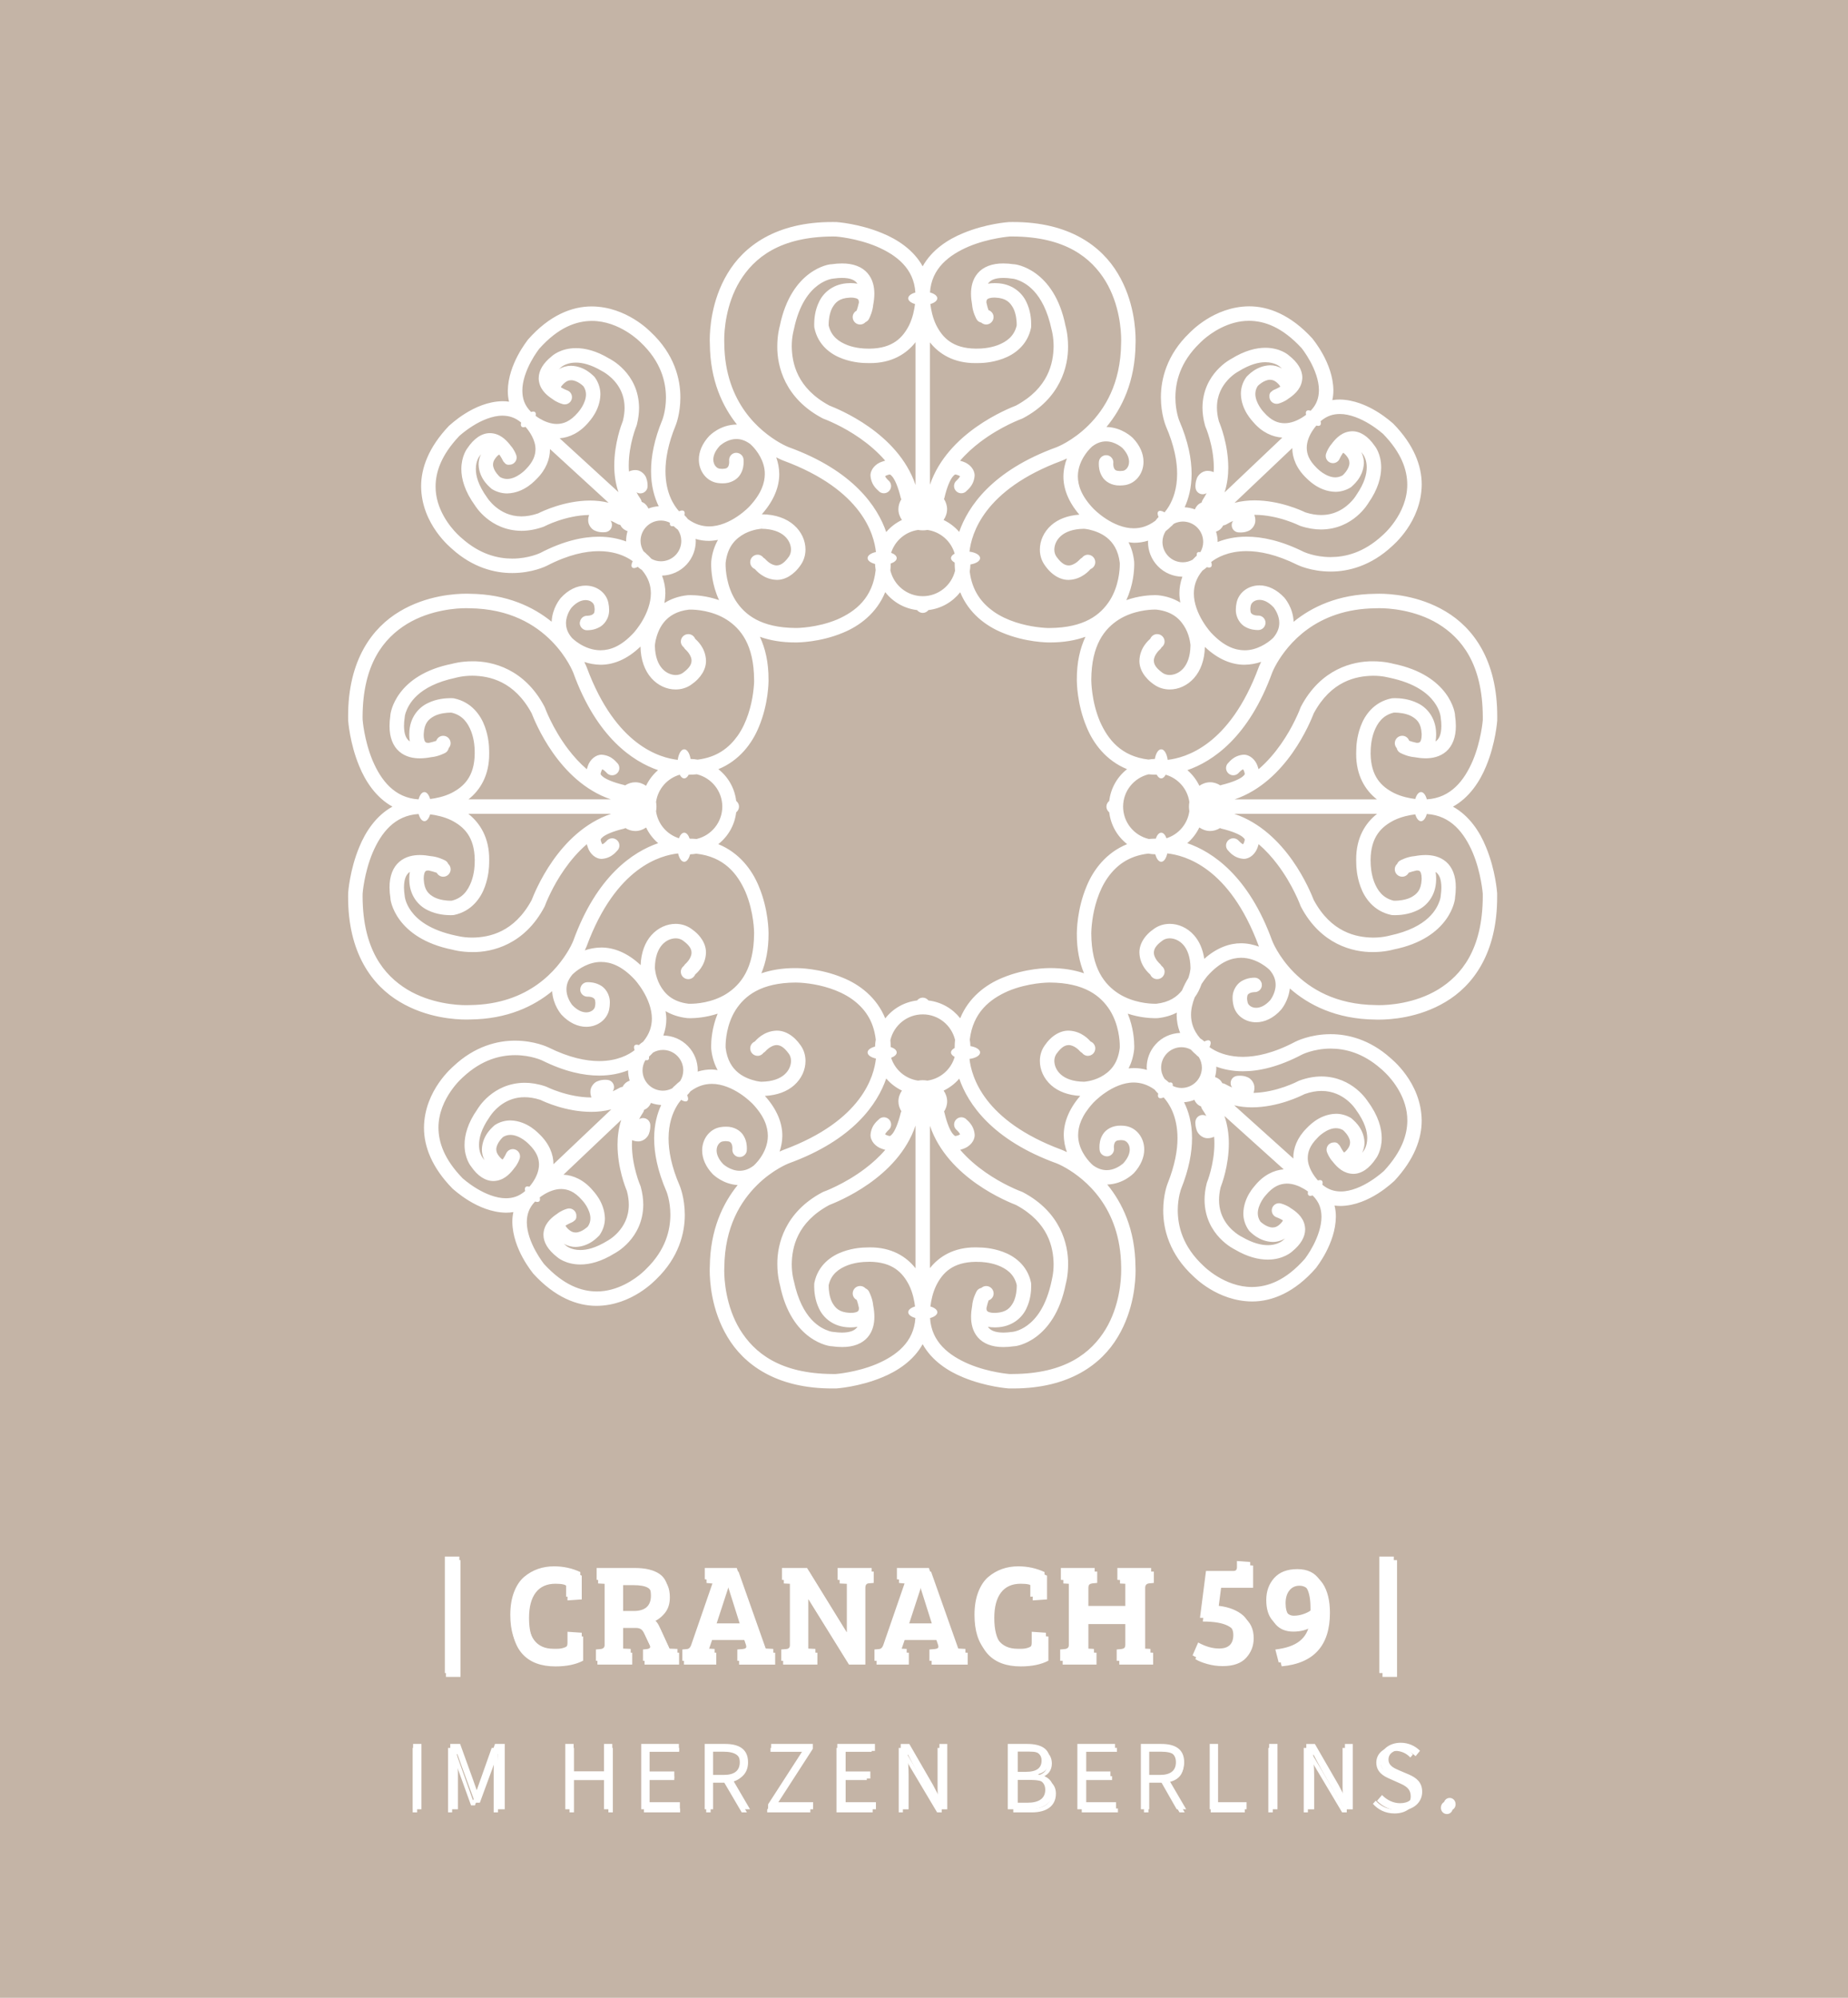 <svg version="1.1" xmlns="http://www.w3.org/2000/svg" height="200px" viewBox="0 0 185 200">
 
<rect fill="#C4B4A6" width="185" height="200"/>
<path fill="#FFFFFF" d="M138.4,167.876h1.455v-11.69H138.4V167.876z M130.084,158.748c0.943,0,1.414,0.868,1.414,2.604v0.252
	c-0.168,0.133-0.407,0.25-0.721,0.357c-0.312,0.107-0.631,0.161-0.952,0.161c-0.322,0-0.591-0.138-0.806-0.413
	s-0.321-0.68-0.321-1.211c0-0.532,0.126-0.957,0.378-1.273C129.328,158.907,129.664,158.748,130.084,158.748 M133.137,161.464
	c0-1.223-0.238-2.198-0.714-2.926c-0.478-0.729-1.224-1.093-2.239-1.093c-1.019,0-1.793,0.297-2.324,0.89
	c-0.532,0.593-0.799,1.332-0.799,2.22c0,0.887,0.213,1.572,0.638,2.059c0.425,0.484,1.015,0.728,1.771,0.728
	s1.404-0.177,1.945-0.532c-0.104,0.784-0.434,1.4-0.994,1.85c-0.561,0.447-1.377,0.732-2.449,0.854l0.336,1.303
	C131.525,166.523,133.137,164.74,133.137,161.464 M125.45,156.732l-1.33-0.1v0.604c0,0.261-0.106,0.392-0.321,0.392h-2.785
	l-0.604,4.704c2.23,0,3.347,0.568,3.347,1.708c0,0.915-0.478,1.372-1.429,1.372c-0.672,0-1.372-0.201-2.1-0.604l-0.562,1.289
	c0.3,0.188,0.698,0.35,1.196,0.489c0.5,0.14,1.011,0.21,1.533,0.21c1.063,0,1.849-0.273,2.353-0.826
	c0.504-0.551,0.757-1.203,0.757-1.96c0-0.924-0.329-1.622-0.986-2.093c-0.658-0.471-1.511-0.744-2.556-0.818l0.279-2.143h3.206
	L125.45,156.732L125.45,156.732z M112.822,165.35c-0.064,0.062-0.168,0.101-0.309,0.118l-0.462,0.042v1.135h3.388v-1.189
	l-0.797-0.042v-6.454c0-0.271,0.135-0.42,0.405-0.447l0.462-0.043v-1.134h-3.389v1.19l0.798,0.041v2.576h-3.962v-2.17
	c0-0.168,0.033-0.281,0.1-0.344c0.063-0.061,0.172-0.1,0.32-0.119l0.463-0.042v-1.134h-3.389v1.189l0.798,0.043v6.51
	c0,0.232-0.136,0.363-0.405,0.392l-0.462,0.042v1.135h3.388v-1.189l-0.812-0.042v-2.828h3.962v2.422
	C112.92,165.174,112.889,165.288,112.822,165.35 M103.387,159.126v1.092l1.428-0.098v-2.38c-0.82-0.383-1.698-0.574-2.631-0.574
	c-1.158,0-2.156,0.35-2.996,1.05c-0.43,0.364-0.771,0.873-1.022,1.526c-0.252,0.652-0.378,1.419-0.378,2.296
	c0,1.587,0.376,2.78,1.127,3.584c0.752,0.803,1.841,1.204,3.27,1.204c1.121,0,2.045-0.191,2.771-0.574v-2.422l-1.428-0.098v1.119
	c0,0.141-0.019,0.242-0.057,0.309c-0.037,0.064-0.154,0.128-0.351,0.188c-0.195,0.062-0.402,0.092-0.623,0.092h-0.371
	c-1.726,0-2.59-1.152-2.59-3.457c0-1.111,0.225-1.961,0.672-2.549c0.448-0.588,1.106-0.883,1.976-0.883
	c0.662,0,1.045,0.09,1.146,0.268C103.368,158.883,103.387,158.986,103.387,159.126 M92.242,158.902l1.26,3.988h-2.604l1.302-3.988
	H92.242z M88.21,165.468l-0.462,0.042v1.135h3.234v-1.189l-0.84-0.042l0.42-1.231h3.275l0.294,0.867
	c0.047,0.149,0.042,0.252-0.014,0.309c-0.057,0.057-0.163,0.094-0.322,0.111l-0.531,0.043v1.133h3.611v-1.188l-0.798-0.042h-0.015
	l-2.855-8.078h-3.206v1.135l0.882,0.084l-2.254,6.523C88.546,165.318,88.406,165.449,88.21,165.468 M81.827,166.645v-1.189
	l-0.91-0.042v-5.292h0.028l4.046,6.523h1.638v-7.699c0-0.271,0.112-0.416,0.336-0.436l0.504-0.042v-1.134h-3.416v1.189l0.924,0.043
	v5.192h-0.028l-3.962-6.426h-2.52v1.19l0.798,0.041v6.511c0,0.243-0.122,0.373-0.364,0.392l-0.504,0.042v1.134h3.43V166.645z
	 M72.965,158.902l1.26,3.988h-2.604l1.302-3.988H72.965z M68.934,165.468l-0.462,0.042v1.135h3.234v-1.189l-0.84-0.042l0.42-1.231
	h3.276l0.294,0.867c0.046,0.149,0.042,0.252-0.014,0.309c-0.056,0.057-0.164,0.094-0.322,0.111l-0.532,0.043v1.133H77.6v-1.188
	l-0.798-0.042h-0.014l-2.856-8.078h-3.206v1.135l0.882,0.084l-2.254,6.523C69.27,165.318,69.129,165.449,68.934,165.468
	 M62.381,158.691h1.022c0.672,0,1.16,0.09,1.463,0.267c0.303,0.177,0.455,0.56,0.455,1.147c0,1.026-0.574,1.541-1.722,1.541h-1.218
	V158.691z M63.292,166.645v-1.189l-0.91-0.042v-2.437h1.274c0.233,0,0.413,0.049,0.539,0.146s0.24,0.264,0.343,0.497l0.658,1.399
	c0.037,0.074,0.056,0.141,0.056,0.195c0,0.141-0.107,0.225-0.322,0.252l-0.406,0.042v1.134h3.458v-1.188l-0.798-0.028l-1.008-2.197
	c-0.196-0.447-0.462-0.732-0.798-0.854c0.457-0.188,0.852-0.485,1.183-0.896s0.497-0.934,0.497-1.567
	c0-0.915-0.289-1.573-0.868-1.976c-0.579-0.399-1.409-0.602-2.492-0.602h-3.822v1.189l0.798,0.043v6.51
	c0,0.232-0.135,0.363-0.406,0.392l-0.462,0.042v1.135H63.292L63.292,166.645z M56.81,159.126v1.092l1.428-0.098v-2.38
	c-0.821-0.383-1.699-0.574-2.632-0.574c-1.157,0-2.156,0.35-2.996,1.05c-0.429,0.364-0.77,0.873-1.022,1.526
	c-0.252,0.652-0.378,1.419-0.378,2.296c0,1.587,0.376,2.78,1.127,3.584c0.751,0.803,1.841,1.204,3.269,1.204
	c1.12,0,2.044-0.191,2.772-0.574v-2.422l-1.428-0.098v1.119c0,0.141-0.019,0.242-0.056,0.309c-0.037,0.064-0.154,0.128-0.35,0.188
	c-0.196,0.062-0.404,0.092-0.623,0.092H55.55c-1.727,0-2.59-1.152-2.59-3.457c0-1.111,0.224-1.961,0.672-2.549
	c0.448-0.588,1.106-0.883,1.974-0.883c0.663,0,1.045,0.09,1.148,0.268C56.791,158.883,56.81,158.986,56.81,159.126 M44.644,167.876
	H46.1v-11.69h-1.456V167.876z"/>
<path fill="#FFFFFF" d="M144.247,180.977c0,0.393,0.293,0.629,0.603,0.629c0.307,0,0.586-0.236,0.586-0.629
	c0-0.404-0.279-0.644-0.586-0.644C144.54,180.333,144.247,180.57,144.247,180.977 M137.439,180.584
	c0.508,0.568,1.229,0.963,2.17,0.963c1.254,0,2.062-0.736,2.062-1.727c0-0.988-0.633-1.391-1.349-1.713l-0.979-0.431
	c-0.472-0.215-1.117-0.499-1.117-1.243c0-0.703,0.567-1.154,1.42-1.154c0.646,0,1.166,0.265,1.539,0.666l0.262-0.305
	c-0.389-0.42-1.016-0.766-1.801-0.766c-1.066,0-1.865,0.648-1.865,1.579c0,0.959,0.74,1.36,1.298,1.604l0.979,0.439
	c0.637,0.284,1.166,0.548,1.166,1.35c0,0.766-0.627,1.293-1.606,1.293c-0.755,0-1.431-0.343-1.896-0.871L137.439,180.584z
	 M130.514,181.438h0.418v-4.006c0-0.627-0.029-1.215-0.061-1.832h0.039l0.734,1.284l2.711,4.554h0.467v-6.451h-0.418v3.955
	c0,0.627,0.029,1.254,0.058,1.882h-0.039l-0.733-1.283l-2.709-4.554h-0.467V181.438L130.514,181.438z M126.969,181.438h0.445
	v-6.451h-0.445V181.438z M121.2,181.438h3.416v-0.391h-2.97v-6.062H121.2V181.438z M118.6,181.438l-1.773-2.998
	c1.008-0.139,1.654-0.727,1.654-1.754c0-1.232-0.842-1.697-2.123-1.697h-1.836v6.449h0.447v-2.97h1.367l1.741,2.97H118.6z
	 M114.969,178.094v-2.729h1.271c1.145,0,1.771,0.353,1.771,1.321c0,0.948-0.627,1.408-1.771,1.408H114.969z M108.293,181.438h3.621
	v-0.391h-3.176v-2.844h2.588v-0.391h-2.588v-2.438h3.078v-0.391h-3.523V181.438z M101.884,181.064v-2.875h1.304
	c1.316,0,2.072,0.449,2.072,1.369c0,1.037-0.785,1.506-2.07,1.506H101.884z M101.884,177.827v-2.47h1.167
	c1.186,0,1.803,0.353,1.803,1.186c0,0.854-0.528,1.284-1.861,1.284H101.884z M101.438,181.439h1.869
	c1.463,0,2.398-0.64,2.398-1.881c0-0.891-0.594-1.42-1.545-1.557v-0.039c0.761-0.195,1.139-0.734,1.139-1.411
	c0-1.077-0.826-1.567-2.121-1.567h-1.74V181.439L101.438,181.439z M89.968,181.438h0.418v-4.006c0-0.627-0.029-1.215-0.058-1.832
	h0.039l0.734,1.284l2.709,4.554h0.467v-6.451h-0.418v3.955c0,0.627,0.029,1.254,0.061,1.882h-0.04l-0.733-1.283l-2.711-4.554
	h-0.467V181.438L89.968,181.438z M83.74,181.438h3.621v-0.391h-3.175v-2.844h2.587v-0.391h-2.587v-2.438h3.077v-0.391H83.74
	V181.438z M76.801,181.438h4.322v-0.391H77.37l3.714-5.798v-0.265h-3.949v0.391h3.39l-3.724,5.799V181.438z M74.771,181.438
	l-1.772-2.998c1.007-0.139,1.655-0.727,1.655-1.754c0-1.232-0.843-1.697-2.124-1.697h-1.835v6.449h0.446v-2.97h1.369l1.741,2.97
	H74.771z M71.141,178.094v-2.729h1.271c1.144,0,1.77,0.353,1.77,1.321c0,0.948-0.626,1.408-1.77,1.408H71.141z M64.466,181.438
	h3.622v-0.391h-3.175v-2.844H67.5v-0.391h-2.587v-2.438h3.077v-0.391h-3.524V181.438z M57.013,181.438h0.446v-3.233h3.446v3.233
	h0.446v-6.451h-0.446v2.828h-3.446v-2.828h-0.446V181.438z M44.857,181.438h0.404V177.2c0-0.529-0.029-1.205-0.048-1.744h0.039
	l0.51,1.421l1.393,3.861h0.392l1.393-3.861l0.5-1.421h0.039c-0.029,0.539-0.058,1.215-0.058,1.744v4.237h0.432v-6.453h-0.628
	l-1.344,3.793l-0.501,1.432h-0.039l-1.864-5.225h-0.62V181.438z M41.314,181.438h0.446v-6.451h-0.446V181.438z"/>
<path fill="#FFFFFF" d="M94.042,177.969c0,0.688,0.069,1.425,0.109,2.084h-0.04l-0.707-1.356l-2.374-4.108h-0.858v6.541h0.788
	v-3.419c0-0.689-0.06-1.387-0.1-2.045h0.04l0.707,1.347l2.364,4.117h0.858v-6.541h-0.788V177.969z M58.236,163.456l-1.426-0.098
	v1.116c0,0.141-0.019,0.242-0.055,0.309c-0.037,0.063-0.153,0.128-0.349,0.188c-0.197,0.062-0.404,0.092-0.622,0.092h-0.37
	c-1.723,0-2.584-1.15-2.584-3.45c0-1.108,0.222-1.956,0.671-2.544c0.445-0.586,1.103-0.88,1.969-0.88
	c0.662,0,1.043,0.089,1.146,0.267c0.037,0.064,0.056,0.168,0.056,0.307v1.089l1.424-0.097v-2.374
	c-0.819-0.382-1.695-0.573-2.626-0.573c-1.154,0-2.152,0.349-2.989,1.047c-0.429,0.364-0.769,0.871-1.02,1.523
	c-0.251,0.651-0.376,1.416-0.376,2.291c0,1.583,0.375,2.774,1.125,3.576c0.749,0.8,1.836,1.201,3.261,1.201
	c1.117,0,2.04-0.191,2.767-0.574V163.456z M80.725,159.754h0.028l4.036,6.509h1.635v-7.682c0-0.271,0.111-0.414,0.335-0.434
	l0.503-0.042v-1.132h-3.409v1.188l0.922,0.042v5.181h-0.029l-3.952-6.411H78.28v1.188l0.795,0.042v6.495
	c0,0.242-0.121,0.372-0.363,0.391l-0.502,0.042v1.131h3.421v-1.187l-0.907-0.041V159.754z M48.296,178.099l-0.458,1.335h-0.04
	l-0.469-1.335l-1.267-3.511h-0.987v6.541h0.768v-3.6c0-0.577-0.06-1.355-0.1-1.934h0.04l0.518,1.456l1.256,3.42h0.479l1.257-3.42
	l0.518-1.456h0.04c-0.04,0.578-0.109,1.356-0.109,1.934v3.6h0.787v-6.541h-0.977L48.296,178.099z M95.837,165.035l-2.849-8.062
	h-3.199v1.132l0.88,0.083l-2.249,6.511c-0.084,0.242-0.224,0.372-0.419,0.391l-0.461,0.042v1.131h3.227v-1.187l-0.839-0.041
	l0.42-1.231h3.268l0.293,0.866c0.047,0.15,0.042,0.252-0.015,0.309c-0.055,0.057-0.161,0.093-0.319,0.111l-0.532,0.042v1.131h3.604
	v-1.187l-0.796-0.041H95.837z M90.683,162.52l1.298-3.98h0.042l1.258,3.98H90.683z M104.706,165.871v-2.415l-1.423-0.098v1.116
	c0,0.141-0.019,0.242-0.057,0.309c-0.037,0.063-0.153,0.128-0.35,0.188c-0.195,0.062-0.401,0.092-0.622,0.092h-0.37
	c-1.721,0-2.584-1.15-2.584-3.45c0-1.108,0.225-1.956,0.671-2.544c0.447-0.586,1.104-0.88,1.971-0.88
	c0.661,0,1.043,0.089,1.144,0.267c0.038,0.064,0.058,0.168,0.058,0.307v1.089l1.424-0.097v-2.374
	c-0.819-0.382-1.694-0.573-2.625-0.573c-1.155,0-2.151,0.349-2.99,1.047c-0.428,0.364-0.769,0.871-1.021,1.523
	c-0.251,0.651-0.377,1.416-0.377,2.291c0,1.583,0.375,2.774,1.124,3.576c0.751,0.8,1.837,1.201,3.264,1.201
	C103.059,166.445,103.981,166.254,104.706,165.871z M84.655,178.05h2.473v-0.709h-2.473v-2.055h2.933v-0.698h-3.77v6.541h3.87
	v-0.708h-3.032V178.05z M65.029,178.05h2.474v-0.709h-2.474v-2.055h2.933v-0.698h-3.77v6.541h3.87v-0.708h-3.033V178.05z
	 M71.533,165.076l-0.838-0.041l0.419-1.231h3.27l0.293,0.866c0.046,0.15,0.042,0.252-0.014,0.309
	c-0.057,0.057-0.164,0.093-0.321,0.111l-0.531,0.042v1.131h3.603v-1.187l-0.795-0.041h-0.015l-2.85-8.062h-3.199v1.132l0.881,0.083
	l-2.249,6.511c-0.084,0.242-0.224,0.372-0.42,0.391l-0.461,0.042v1.131h3.228V165.076z M72.749,158.539h0.042l1.256,3.98h-2.599
	L72.749,158.539z M65.038,164.644c0.037,0.073,0.056,0.14,0.056,0.194c0,0.141-0.106,0.225-0.322,0.252l-0.404,0.042v1.131h3.45
	v-1.187l-0.797-0.029l-1.005-2.191c-0.196-0.447-0.461-0.731-0.796-0.853c0.456-0.187,0.85-0.484,1.18-0.894
	c0.33-0.41,0.495-0.932,0.495-1.564c0-0.913-0.288-1.57-0.865-1.971c-0.578-0.398-1.406-0.601-2.487-0.601H59.73v1.188l0.796,0.042
	v6.495c0,0.231-0.135,0.363-0.406,0.391l-0.461,0.042v1.131h3.479v-1.187l-0.908-0.041v-2.433h1.271
	c0.231,0,0.412,0.05,0.538,0.148c0.126,0.097,0.239,0.262,0.341,0.495L65.038,164.644z M63.444,161.277H62.23v-2.947h1.02
	c0.67,0,1.157,0.089,1.458,0.265c0.303,0.176,0.455,0.559,0.455,1.146C65.164,160.764,64.591,161.277,63.444,161.277z
	 M81.37,175.076v-0.488h-4.168v0.698h3.142l-3.45,5.344v0.499H81.4v-0.708h-3.48L81.37,175.076z M74.886,176.423
	c0-1.356-0.958-1.835-2.284-1.835h-2.055v6.541h0.837v-2.762h1.177l1.576,2.762h0.947l-1.665-2.852
	C74.307,178.05,74.886,177.439,74.886,176.423z M72.482,177.688h-1.098v-2.432h1.098c1.018,0,1.575,0.308,1.575,1.166
	C74.058,177.27,73.5,177.688,72.482,177.688z M60.468,177.331h-3.042v-2.743h-0.837v6.541h0.837v-3.079h3.042v3.079h0.827v-6.541
	h-0.827V177.331z M112.558,164.971c-0.064,0.062-0.167,0.101-0.308,0.119l-0.461,0.042v1.131h3.381v-1.187l-0.796-0.041v-6.44
	c0-0.271,0.134-0.419,0.404-0.447l0.462-0.042v-1.132h-3.382v1.188l0.796,0.042v2.569h-3.953v-2.166c0-0.167,0.033-0.28,0.1-0.342
	c0.063-0.06,0.172-0.099,0.319-0.118l0.463-0.042v-1.132h-3.382v1.188l0.796,0.042v6.495c0,0.231-0.133,0.363-0.404,0.391
	l-0.461,0.042v1.131h3.381v-1.187l-0.812-0.041v-2.823h3.953v2.416C112.654,164.796,112.623,164.911,112.558,164.971z
	 M124.229,161.549c-0.656-0.47-1.507-0.742-2.55-0.817l0.278-2.137h3.199v-2.221l-1.327-0.099v0.602c0,0.261-0.105,0.39-0.321,0.39
	h-2.778l-0.602,4.695c2.227,0,3.338,0.567,3.338,1.704c0,0.912-0.474,1.369-1.424,1.369c-0.67,0-1.37-0.202-2.095-0.603
	l-0.56,1.285c0.299,0.188,0.696,0.351,1.195,0.489c0.498,0.141,1.007,0.209,1.529,0.209c1.061,0,1.843-0.273,2.346-0.823
	s0.755-1.202,0.755-1.956C125.213,162.715,124.885,162.019,124.229,161.549z M132.826,161.094c0-1.219-0.237-2.192-0.714-2.918
	c-0.474-0.728-1.22-1.089-2.233-1.089c-1.017,0-1.788,0.295-2.318,0.886c-0.532,0.592-0.797,1.329-0.797,2.214
	c0,0.886,0.211,1.569,0.636,2.055c0.423,0.482,1.012,0.725,1.767,0.725s1.401-0.175,1.94-0.53
	c-0.102,0.782-0.432,1.397-0.991,1.845c-0.558,0.447-1.374,0.73-2.443,0.852l0.335,1.3
	C131.22,166.143,132.826,164.364,132.826,161.094z M131.191,161.235c-0.168,0.131-0.408,0.249-0.719,0.355
	c-0.313,0.107-0.629,0.161-0.951,0.161c-0.321,0-0.588-0.138-0.803-0.413c-0.214-0.274-0.32-0.677-0.32-1.207
	c0-0.532,0.124-0.955,0.376-1.272c0.251-0.315,0.587-0.474,1.006-0.474c0.941,0,1.411,0.866,1.411,2.597V161.235z M127.049,181.129
	h0.838v-6.541h-0.838V181.129z M139.531,155.828h-1.453v11.664h1.453V155.828z M134.64,177.969c0,0.688,0.071,1.425,0.111,2.084
	h-0.04l-0.709-1.356l-2.372-4.108h-0.859v6.541h0.788v-3.419c0-0.689-0.06-1.387-0.099-2.045h0.039l0.709,1.347l2.363,4.117h0.856
	v-6.541h-0.788V177.969z M45.985,155.828h-1.453v11.664h1.453V155.828z M141.026,177.64l-0.938-0.398
	c-0.508-0.221-1.088-0.459-1.088-1.088c0-0.589,0.49-0.957,1.228-0.957c0.599,0,1.088,0.239,1.485,0.618l0.439-0.539
	c-0.458-0.478-1.147-0.807-1.925-0.807c-1.188,0-2.063,0.737-2.063,1.734c0,0.958,0.718,1.427,1.326,1.686l0.937,0.409
	c0.617,0.279,1.098,0.488,1.098,1.157c0,0.638-0.509,1.066-1.366,1.066c-0.689,0-1.337-0.329-1.806-0.818l-0.499,0.579
	c0.568,0.588,1.366,0.968,2.284,0.968c1.376,0,2.234-0.829,2.234-1.866C142.373,178.417,141.785,177.969,141.026,177.64z
	 M145.128,179.993c-0.328,0-0.599,0.259-0.599,0.637c0,0.36,0.271,0.62,0.599,0.62c0.32,0,0.589-0.26,0.589-0.62
	C145.717,180.252,145.448,179.993,145.128,179.993z M121.94,174.588h-0.838v6.541h3.689v-0.708h-2.852V174.588z M108.691,178.05
	h2.473v-0.709h-2.473v-2.055h2.932v-0.698h-3.77v6.541h3.869v-0.708h-3.031V178.05z M41.354,181.129h0.837v-6.541h-0.837V181.129z
	 M118.547,176.423c0-1.356-0.957-1.835-2.284-1.835h-2.054v6.541h0.838v-2.762h1.176l1.575,2.762h0.949l-1.666-2.852
	C117.968,178.05,118.547,177.439,118.547,176.423z M116.143,177.688h-1.096v-2.432h1.096c1.018,0,1.575,0.308,1.575,1.166
	C117.718,177.27,117.16,177.688,116.143,177.688z M103.94,177.649v-0.04c0.778-0.199,1.146-0.777,1.146-1.426
	c0-1.146-0.926-1.596-2.254-1.596h-1.944v6.541h2.095c1.455,0,2.473-0.627,2.473-1.914
	C105.456,178.317,104.898,177.8,103.94,177.649z M101.727,175.246h1.008c1.008,0,1.535,0.3,1.535,1.007
	c0,0.728-0.469,1.128-1.575,1.128h-0.968V175.246z M102.863,180.472h-1.137v-2.474h1.137c1.146,0,1.775,0.369,1.775,1.177
	C104.639,180.062,103.98,180.472,102.863,180.472z"/>
<path fill="#FFFFFF" d="M145.452,80.756c1.647-0.91,2.702-2.533,3.321-4.05c0.955-2.297,1.105-4.52,1.111-4.563
	c0.002-0.161,0.002-0.269,0.002-0.376c0.021-5.711-2.44-8.938-5.169-10.555c-2.716-1.63-5.604-1.771-6.645-1.773
	c-0.247,0-0.392,0.009-0.406,0.009c-3.709,0.036-6.342,1.317-8.163,2.799c-0.058-1.434-0.888-2.357-0.93-2.418
	c-0.782-0.836-1.672-1.228-2.491-1.225c-1.113,0-2.067,0.703-2.286,1.725c-0.052,0.233-0.078,0.464-0.078,0.678
	c-0.022,0.862,0.483,1.529,1,1.781c0.51,0.269,0.974,0.281,1.184,0.286c0.052,0,0.086-0.002,0.093-0.002
	c0.31-0.013,0.56-0.218,0.652-0.493c0.031-0.072,0.041-0.148,0.038-0.225c0-0.012,0.005-0.022,0.005-0.034
	c-0.017-0.4-0.354-0.711-0.752-0.694c0,0-0.007,0-0.036,0c-0.08,0.004-0.347-0.023-0.493-0.112
	c-0.142-0.103-0.219-0.106-0.241-0.507c0-0.104,0.012-0.227,0.046-0.376c0.045-0.262,0.357-0.579,0.869-0.579
	c0.368,0.001,0.858,0.161,1.413,0.746c0.003,0.005,0.022,0.031,0.062,0.083c0.171,0.234,0.515,0.831,0.51,1.481
	c-0.005,0.438-0.125,0.915-0.596,1.479c-0.008,0.009-0.066,0.066-0.174,0.162c-0.425,0.373-1.469,1.108-2.704,1.1
	c-0.927-0.009-2.035-0.363-3.33-1.736c-0.005-0.006-0.435-0.458-0.879-1.202c-0.449-0.746-0.873-1.75-0.869-2.749
	c0.006-0.754,0.218-1.516,0.869-2.298c0.148-0.101,0.295-0.205,0.43-0.332c0.003-0.003,0.005-0.007,0.008-0.011
	c0.173,0.062,0.323,0.064,0.411-0.019c0.099-0.094,0.094-0.274,0.015-0.479c0.008-0.012,0.02-0.023,0.029-0.035
	c0.514-0.393,1.644-1.065,3.515-1.068c1.304,0.002,2.982,0.332,5.084,1.373c0.065,0.032,1.389,0.672,3.331,0.674
	c1.754,0.004,4.026-0.554,6.162-2.552c0.017-0.031,2.926-2.394,2.957-6.156c0.005-1.857-0.771-3.983-2.865-6.116
	c-0.093-0.052-2.479-2.356-5.34-2.398c-0.243-0.002-0.494,0.017-0.743,0.059c0.073-0.334,0.107-0.67,0.104-0.998
	c-0.034-2.746-2.069-5.105-2.096-5.166c-2.178-2.386-4.408-3.232-6.346-3.226c-3.562,0.028-5.908,2.628-5.969,2.672
	c-2.272,2.178-2.861,4.638-2.855,6.447c0.002,1.695,0.485,2.843,0.508,2.902c0.836,1.933,1.117,3.497,1.117,4.739
	c0,1.511-0.412,2.558-0.81,3.236c-0.161,0.271-0.313,0.468-0.442,0.621c-0.005,0.002-0.008,0.003-0.012,0.005
	c-0.255-0.152-0.495-0.202-0.617-0.086c-0.11,0.105-0.086,0.318,0.023,0.555c-0.121,0.117-0.222,0.247-0.322,0.377
	c-0.769,0.566-1.469,0.75-2.149,0.754c-1.035,0.007-2.061-0.465-2.821-0.968c-0.762-0.5-1.213-0.988-1.218-0.983
	c-1.232-1.286-1.564-2.356-1.571-3.246c0-0.875,0.352-1.629,0.725-2.172c0.183-0.271,0.371-0.487,0.508-0.629
	c0.137-0.142,0.209-0.197,0.205-0.197c0.515-0.391,0.968-0.5,1.379-0.504c0.459-0.002,0.885,0.164,1.192,0.342
	c0.154,0.088,0.278,0.176,0.357,0.239c0.082,0.065,0.104,0.09,0.104,0.088c0.505,0.531,0.654,1.012,0.656,1.373
	c0,0.549-0.35,0.871-0.61,0.903c-0.119,0.016-0.224,0.023-0.312,0.023c-0.435-0.02-0.458-0.109-0.546-0.217
	c-0.079-0.12-0.117-0.358-0.113-0.488c0-0.057,0.006-0.06,0.001-0.06c0.056-0.396-0.22-0.761-0.613-0.818
	c-0.017-0.002-0.031,0.004-0.048,0.003c-0.076-0.011-0.151-0.009-0.225,0.013c-0.006,0.002-0.015,0.002-0.021,0.004
	c-0.009,0.002-0.017,0.008-0.024,0.012c-0.258,0.082-0.461,0.299-0.5,0.583h-0.002c-0.003,0.027-0.015,0.121-0.015,0.262
	c0.003,0.272,0.027,0.747,0.326,1.244c0.284,0.506,0.952,0.93,1.779,0.909c0.166,0,0.34-0.013,0.524-0.04
	c1.08-0.175,1.846-1.164,1.846-2.334c0.003-0.787-0.345-1.634-1.076-2.393c-0.08-0.062-1.057-1.051-2.633-1.093
	c1.53-1.832,2.875-4.518,2.913-8.339c0,0.021,0.006-0.122,0.006-0.366c-0.005-1.042-0.145-3.93-1.774-6.646
	c-1.618-2.727-4.845-5.188-10.553-5.167c-0.109,0-0.225,0-0.345,0.004c-0.072,0.005-2.296,0.154-4.593,1.113
	c-1.518,0.619-3.142,1.671-4.052,3.32c-0.911-1.649-2.535-2.702-4.051-3.32c-2.298-0.958-4.52-1.107-4.562-1.113
	c-0.155-0.004-0.272-0.004-0.379-0.004c-5.707-0.021-8.934,2.439-10.55,5.165c-1.629,2.717-1.77,5.603-1.774,6.646
	c0,0.249,0.009,0.395,0.011,0.41c0.033,3.641,1.267,6.24,2.715,8.058c-0.019,0-0.039-0.004-0.057-0.004
	c-1.639,0.023-2.641,1.078-2.701,1.124c-0.727,0.77-1.06,1.609-1.058,2.38c0,1.197,0.798,2.195,1.889,2.349
	c0.167,0.021,0.321,0.033,0.474,0.033c0.816,0.019,1.481-0.381,1.782-0.882c0.306-0.492,0.335-0.97,0.34-1.26
	c0-0.158-0.013-0.262-0.015-0.286c-0.042-0.312-0.278-0.546-0.57-0.609c-0.063-0.017-0.129-0.022-0.193-0.014
	c-0.017,0-0.031-0.006-0.047-0.003c-0.396,0.05-0.677,0.414-0.625,0.809h-0.002c0,0,0.004,0.023,0.004,0.103
	c0.005,0.14-0.035,0.371-0.113,0.481c-0.085,0.1-0.118,0.194-0.562,0.214c-0.08,0-0.179-0.006-0.286-0.021
	c-0.265-0.027-0.627-0.352-0.629-0.914c0.002-0.358,0.146-0.831,0.652-1.376c-0.015,0.016,0.008-0.009,0.089-0.075
	c0.248-0.206,0.873-0.612,1.57-0.604c0.398,0.002,0.842,0.108,1.377,0.494c0.004,0.004,0.072,0.063,0.193,0.183
	c0.435,0.436,1.285,1.504,1.274,2.833c-0.006,0.876-0.333,1.938-1.51,3.211c-0.001,0.005-0.46,0.506-1.224,1.022
	c-0.767,0.523-1.799,1.01-2.846,1.005c-0.675-0.004-1.373-0.187-2.112-0.723c-0.11-0.136-0.216-0.274-0.348-0.396
	c-0.003-0.002-0.007-0.004-0.01-0.007c0.049-0.175,0.042-0.326-0.048-0.408c-0.101-0.091-0.276-0.074-0.473,0.016
	c-0.012-0.007-0.024-0.011-0.035-0.019c-0.468-0.529-1.336-1.77-1.339-4c0-1.218,0.262-2.738,1.033-4.605
	c0.024-0.062,0.458-1.153,0.46-2.763c0.009-1.824-0.593-4.35-2.994-6.578c-0.032-0.015-2.37-2.511-5.867-2.538
	c-1.965-0.009-4.231,0.862-6.384,3.307c-0.05,0.089-1.999,2.434-2.03,5.141c-0.003,0.356,0.035,0.722,0.123,1.086
	c-0.221-0.033-0.442-0.048-0.66-0.046c-2.897,0.046-5.285,2.438-5.35,2.462c-2.046,2.149-2.799,4.245-2.792,6.075
	c0.033,3.832,3.051,6.191,3.098,6.249c2.072,1.879,4.29,2.424,6.023,2.417c2.024-0.001,3.404-0.699,3.466-0.729
	c2.155-1.116,3.872-1.463,5.197-1.463c1.311,0,2.249,0.339,2.864,0.668c0.219,0.117,0.382,0.227,0.518,0.326
	c0.003,0.006,0.01,0.011,0.014,0.017c-0.134,0.266-0.168,0.509-0.044,0.622c0.112,0.105,0.324,0.066,0.552-0.059
	c0.131,0.117,0.271,0.219,0.415,0.312c0.68,0.806,0.889,1.569,0.897,2.326c0.004,0.989-0.403,1.987-0.834,2.727
	c-0.428,0.737-0.844,1.181-0.84,1.187c-1.302,1.429-2.422,1.79-3.36,1.797c-0.813,0.002-1.537-0.302-2.062-0.62
	c-0.26-0.159-0.468-0.319-0.605-0.436c-0.138-0.116-0.192-0.177-0.194-0.175c-0.475-0.55-0.596-1.035-0.602-1.485
	c-0.002-0.427,0.139-0.826,0.285-1.12c0.146-0.29,0.277-0.427,0.27-0.433c0.538-0.589,1.036-0.752,1.41-0.756
	c0.5,0.002,0.808,0.306,0.856,0.554c0.037,0.162,0.049,0.3,0.049,0.408c-0.025,0.394-0.099,0.392-0.252,0.502
	c-0.158,0.087-0.429,0.11-0.481,0.107c-0.022,0-0.035,0-0.035,0c-0.354,0-0.632,0.256-0.698,0.588c0,0.001,0,0.003-0.001,0.006
	c-0.007,0.044-0.026,0.083-0.026,0.129c0,0.006,0.004,0.012,0.004,0.019c-0.003,0.083,0.011,0.165,0.048,0.24
	c0.104,0.272,0.362,0.466,0.673,0.466c0,0,0.01,0,0.035,0c0.178-0.005,0.636-0.01,1.148-0.271c0.519-0.239,1.058-0.906,1.033-1.787
	c0-0.225-0.027-0.467-0.083-0.721c-0.231-1.008-1.178-1.689-2.27-1.689c-0.838-0.001-1.739,0.402-2.501,1.252
	c-0.054,0.078-0.834,0.977-0.901,2.363c-1.828-1.481-4.468-2.761-8.194-2.797c0.028,0-0.117-0.008-0.365-0.008
	c-1.041,0.004-3.929,0.143-6.648,1.772c-2.727,1.618-5.19,4.844-5.167,10.554c0,0.112,0,0.231,0.003,0.358
	c0.009,0.062,0.156,2.286,1.112,4.583c0.62,1.517,1.674,3.139,3.322,4.05c-1.65,0.91-2.703,2.534-3.322,4.051
	c-0.956,2.299-1.103,4.52-1.109,4.563c-0.006,0.152-0.006,0.272-0.006,0.375c-0.022,5.709,2.44,8.936,5.167,10.553
	c2.718,1.631,5.605,1.771,6.648,1.773c0.244,0,0.386-0.005,0.396-0.007c3.743-0.035,6.39-1.334,8.215-2.832
	c0.086,1.391,0.884,2.282,0.925,2.344c0.776,0.834,1.666,1.224,2.49,1.222c1.11,0.002,2.067-0.699,2.289-1.72
	c0.048-0.245,0.071-0.469,0.071-0.681c0.025-0.861-0.483-1.533-1-1.782c-0.508-0.27-0.971-0.281-1.179-0.285
	c-0.063,0-0.107,0.004-0.125,0.006c-0.323,0.028-0.568,0.265-0.636,0.565c-0.014,0.055-0.022,0.106-0.018,0.161
	c0,0.021-0.009,0.038-0.007,0.059c0.035,0.397,0.388,0.693,0.787,0.658c0.082-0.002,0.343,0.024,0.488,0.109
	c0.139,0.104,0.219,0.106,0.241,0.51c0,0.107-0.009,0.234-0.043,0.391c-0.042,0.245-0.356,0.563-0.869,0.563
	c-0.371-0.001-0.865-0.163-1.417-0.746c0.018,0.018-0.001-0.003-0.058-0.081c-0.17-0.233-0.515-0.831-0.508-1.48
	c0.004-0.44,0.125-0.917,0.595-1.48c0.011-0.01,0.067-0.067,0.175-0.161c0.423-0.375,1.465-1.11,2.704-1.099
	c0.926,0.005,2.033,0.36,3.328,1.731c0.006,0.006,0.435,0.457,0.88,1.202c0.449,0.745,0.874,1.751,0.87,2.75
	c-0.009,0.752-0.22,1.514-0.873,2.3c-0.149,0.103-0.295,0.208-0.429,0.335c-0.002,0.003-0.003,0.005-0.004,0.006
	c-0.172-0.061-0.322-0.063-0.409,0.02c-0.1,0.095-0.095,0.272-0.016,0.477c-0.01,0.014-0.022,0.023-0.032,0.036
	c-0.515,0.394-1.646,1.065-3.516,1.066c-1.306,0-2.986-0.331-5.081-1.37c-0.066-0.031-1.391-0.671-3.335-0.674
	c-1.755-0.006-4.032,0.552-6.161,2.553c-0.014,0.031-2.926,2.391-2.958,6.152c-0.006,1.857,0.769,3.983,2.87,6.118
	c0.091,0.052,2.476,2.357,5.337,2.399c0.243,0,0.492-0.02,0.742-0.061c-0.075,0.334-0.107,0.671-0.104,0.998
	c0.034,2.747,2.069,5.105,2.095,5.166c2.168,2.375,4.39,3.224,6.324,3.224h0.021c3.562-0.026,5.907-2.626,5.97-2.669
	c2.265-2.18,2.861-4.64,2.854-6.448c-0.003-1.693-0.484-2.841-0.505-2.899c-0.839-1.936-1.118-3.499-1.12-4.739
	c0.002-1.513,0.415-2.557,0.812-3.234c0.162-0.277,0.316-0.474,0.446-0.628c0.001,0,0.003,0,0.004-0.002
	c0.258,0.156,0.5,0.206,0.622,0.09c0.112-0.105,0.088-0.319-0.023-0.559c0.125-0.121,0.231-0.257,0.334-0.392
	c0.743-0.551,1.448-0.737,2.135-0.742c1.034-0.004,2.062,0.469,2.824,0.972c0.759,0.501,1.211,0.987,1.22,0.983
	c1.226,1.28,1.559,2.354,1.565,3.244c0,0.875-0.352,1.629-0.723,2.172c-0.185,0.272-0.37,0.485-0.508,0.629
	c-0.137,0.142-0.207,0.197-0.207,0.198c-0.516,0.388-0.971,0.497-1.38,0.502c-0.46,0.001-0.883-0.165-1.193-0.342
	c-0.153-0.087-0.276-0.175-0.357-0.239c-0.081-0.062-0.102-0.087-0.102-0.085c-0.51-0.536-0.658-1.013-0.659-1.372
	c0.001-0.551,0.352-0.87,0.616-0.902c0.125-0.02,0.226-0.029,0.309-0.029c0.432,0.021,0.456,0.109,0.545,0.22
	c0.081,0.119,0.116,0.358,0.114,0.491c0,0.067-0.006,0.092-0.004,0.092c-0.038,0.397,0.254,0.75,0.653,0.788
	c0.01,0.001,0.017-0.004,0.027-0.002c0.084,0.01,0.168,0.005,0.247-0.027c0.275-0.082,0.486-0.319,0.516-0.622l-0.002-0.003
	c0.002-0.017,0.009-0.1,0.009-0.226c-0.003-0.273-0.027-0.75-0.325-1.245c-0.286-0.51-0.954-0.934-1.78-0.912
	c-0.171,0-0.349,0.014-0.536,0.045c-1.064,0.171-1.837,1.159-1.836,2.333c-0.001,0.781,0.343,1.633,1.08,2.393
	c0.076,0.059,0.992,0.976,2.475,1.074c-1.479,1.829-2.755,4.466-2.789,8.187c0-0.029-0.009,0.115-0.009,0.364
	c0.004,1.042,0.145,3.929,1.774,6.646c1.617,2.726,4.843,5.185,10.552,5.163h0.333c0.087-0.005,2.309-0.156,4.607-1.112
	c1.517-0.618,3.141-1.674,4.05-3.322c0.911,1.65,2.535,2.704,4.053,3.322c2.297,0.956,4.521,1.107,4.562,1.11
	c0.161,0.002,0.271,0.002,0.376,0.002h0.071c5.664,0,8.87-2.45,10.481-5.168c1.63-2.715,1.77-5.602,1.774-6.644
	c0-0.243-0.006-0.383-0.01-0.395c-0.034-3.739-1.331-6.385-2.826-8.208c1.62-0.046,2.606-1.096,2.667-1.142
	c0.707-0.773,1.035-1.601,1.035-2.365c0-1.208-0.806-2.21-1.906-2.358c-0.149-0.021-0.301-0.031-0.449-0.031
	c-0.817-0.021-1.483,0.375-1.787,0.875c-0.309,0.492-0.339,0.973-0.343,1.267c0,0.176,0.017,0.293,0.021,0.321
	c0.046,0.314,0.29,0.542,0.585,0.596c0.063,0.015,0.127,0.02,0.19,0.01c0.016-0.002,0.03,0.003,0.047,0.002
	c0.396-0.059,0.668-0.429,0.609-0.824c0,0-0.007-0.021-0.007-0.104c-0.003-0.146,0.037-0.371,0.115-0.481
	c0.083-0.098,0.117-0.193,0.568-0.213c0.073,0,0.156,0.005,0.256,0.021c0.281,0.026,0.651,0.352,0.651,0.922
	c-0.004,0.354-0.146,0.82-0.634,1.367c-0.003,0-0.031,0.028-0.093,0.08c-0.251,0.21-0.879,0.627-1.584,0.618
	c-0.397-0.005-0.84-0.108-1.366-0.484c0.026,0.02-0.047-0.038-0.191-0.18c-0.445-0.438-1.31-1.509-1.3-2.848
	c0.005-0.874,0.326-1.927,1.48-3.193c0.006-0.005,0.465-0.519,1.232-1.045c0.767-0.53,1.804-1.027,2.855-1.024
	c0.666,0.007,1.354,0.186,2.089,0.709c0.11,0.135,0.218,0.273,0.352,0.393c0.003,0.002,0.006,0.004,0.01,0.008
	c-0.048,0.176-0.039,0.326,0.052,0.407c0.101,0.09,0.277,0.073,0.474-0.021c0.012,0.008,0.024,0.012,0.034,0.017
	c0.478,0.533,1.366,1.788,1.369,4.063c0,1.202-0.259,2.703-0.991,4.543c-0.024,0.059-0.438,1.118-0.438,2.685
	c-0.009,1.83,0.596,4.389,3.056,6.628c0.03,0.016,2.362,2.463,5.825,2.489h0.027c1.974,0,4.243-0.888,6.391-3.359
	c0.049-0.091,1.953-2.427,1.984-5.12c0.003-0.367-0.039-0.749-0.134-1.125c0.208,0.029,0.417,0.043,0.62,0.043
	c2.918-0.051,5.305-2.484,5.368-2.509c2.002-2.152,2.743-4.227,2.738-6.043c-0.034-3.865-3.104-6.224-3.148-6.279
	c-2.063-1.84-4.255-2.374-5.974-2.369c-2.064,0.003-3.47,0.729-3.533,0.759c-2.183,1.153-3.918,1.51-5.249,1.512
	c-1.287-0.002-2.214-0.332-2.819-0.651c-0.218-0.116-0.378-0.222-0.513-0.318c-0.002-0.004-0.003-0.004-0.005-0.008
	c0.134-0.268,0.164-0.513,0.039-0.624c-0.112-0.104-0.322-0.062-0.551,0.064c-0.133-0.117-0.274-0.22-0.42-0.312
	c-0.698-0.812-0.91-1.582-0.918-2.352c-0.003-0.604,0.154-1.203,0.368-1.751c0.142-0.2,0.271-0.4,0.371-0.599
	c0.132-0.258,0.234-0.509,0.319-0.746c0.32-0.494,0.587-0.791,0.582-0.796c1.302-1.457,2.427-1.817,3.374-1.826
	c0.806-0.002,1.525,0.295,2.046,0.609c0.261,0.154,0.468,0.312,0.604,0.425c0.14,0.116,0.192,0.175,0.193,0.173
	c0.48,0.549,0.607,1.043,0.612,1.496c0.002,0.422-0.134,0.82-0.278,1.111c-0.142,0.289-0.269,0.425-0.262,0.43
	c-0.538,0.598-1.039,0.764-1.413,0.767c-0.494-0.002-0.802-0.301-0.851-0.545c-0.042-0.175-0.057-0.312-0.057-0.422
	c0.026-0.388,0.1-0.385,0.257-0.496c0.148-0.081,0.388-0.106,0.461-0.108c0.385,0.023,0.727-0.262,0.766-0.648
	c0.001-0.018-0.007-0.036-0.007-0.055c0.008-0.072,0.002-0.143-0.021-0.212c-0.003-0.01-0.003-0.02-0.008-0.03
	c-0.008-0.022-0.021-0.043-0.034-0.064c-0.103-0.23-0.312-0.405-0.58-0.433c-0.02-0.001-0.055-0.003-0.098-0.003
	c-0.162,0.001-0.616,0.005-1.133,0.262c-0.52,0.233-1.074,0.899-1.05,1.787c0,0.235,0.029,0.488,0.096,0.756
	c0.236,0.987,1.176,1.66,2.259,1.658c0.841,0.002,1.748-0.408,2.51-1.271c0.054-0.075,0.731-0.875,0.864-2.115
	c1.832,1.614,4.587,3.077,8.579,3.116c-0.02,0,0.118,0.005,0.362,0.005c1.041-0.003,3.929-0.143,6.646-1.772
	c2.728-1.619,5.189-4.846,5.168-10.557v-0.32c-0.008-0.095-0.158-2.318-1.113-4.616C148.154,83.29,147.1,81.667,145.452,80.756z
	 M137.724,60.895c0.042-0.002,0.139-0.008,0.35-0.008c0.9-0.004,3.558,0.147,5.898,1.564c2.332,1.429,4.448,4.006,4.468,9.316
	v0.325c-0.002,0.003-0.158,2.043-1.001,4.056c-0.849,1.978-2.19,3.733-4.602,3.875c-0.117-0.433-0.332-0.728-0.583-0.728
	c-0.242,0-0.454,0.279-0.572,0.693c-0.57-0.068-1.378-0.228-2.128-0.596c-1.237-0.631-2.32-1.628-2.345-3.956
	c0-0.107,0.003-0.212,0.01-0.315l-0.007-0.061h0.007c0-0.056,0.013-0.947,0.34-1.817c0.338-0.874,0.873-1.646,1.979-1.903
	c0.024,0,0.059-0.001,0.105-0.001c0.319-0.001,1.054,0.053,1.629,0.347c0.567,0.315,0.991,0.701,1.046,1.76
	c0.004,0.027,0.004,0.067,0.004,0.11c-0.004,0.502-0.121,0.672-0.168,0.723c-0.049,0.049-0.12,0.086-0.311,0.088
	c-0.009,0.001-0.017,0-0.024,0c-0.146-0.03-0.282-0.065-0.405-0.1c-0.134-0.039-0.245-0.076-0.341-0.108
	c-0.104-0.29-0.373-0.5-0.696-0.5c-0.412,0-0.746,0.334-0.746,0.745c0,0.188,0.075,0.354,0.188,0.484
	c0.044,0.199,0.163,0.379,0.357,0.482c0.006,0.002,0.027,0.013,0.059,0.028V75.4c0.001,0,0.005,0,0.008,0.003
	c0.186,0.091,0.713,0.345,1.381,0.403c0.33,0.062,0.699,0.107,1.082,0.11c0.669,0,1.435-0.141,2.06-0.676
	c0.627-0.541,0.983-1.424,0.977-2.562c0-0.337-0.03-0.693-0.086-1.075c0.034-0.118-0.462-4.015-6.235-5.165
	c0.015,0.001-0.79-0.235-1.972-0.235c-2.006-0.023-5.225,0.76-7.211,4.532l-0.044,0.096c0,0.002-0.176,0.502-0.566,1.291
	c-0.649,1.34-1.862,3.365-3.635,4.887c-0.005-0.017-0.009-0.033-0.014-0.048c-0.018-0.063-0.035-0.112-0.047-0.144l-0.003-0.012
	l-0.033-0.105c-0.218-0.655-0.799-1.166-1.413-1.146c-1.064,0.085-1.504,0.854-1.577,0.875c-0.258,0.306-0.217,0.763,0.093,1.019
	c0.306,0.256,0.762,0.216,1.019-0.093c0,0,0.083-0.099,0.214-0.204c0.064-0.052,0.137-0.099,0.188-0.122
	c0.008-0.005,0.017-0.008,0.022-0.011c0.024,0.034,0.061,0.093,0.099,0.187c0.055,0.189,0.069,0.212,0.069,0.265
	c-0.015,0.028,0.046,0.062-0.242,0.299c-0.287,0.223-0.937,0.54-2.128,0.826c-0.026,0.006-0.042,0.026-0.068,0.036
	c-0.305-0.195-0.649-0.317-1.024-0.317c-0.397,0-0.765,0.134-1.082,0.352c-0.293-0.602-0.697-1.137-1.203-1.565
	c2.509-0.865,6.138-3.271,8.495-9.769c0,0.003,0.132-0.357,0.479-0.957C128.907,64.564,131.695,60.951,137.724,60.895z
	 M135.773,86.492L135.773,86.492c0.003,0.245,0.034,1.209,0.428,2.279c0.402,1.127,1.325,2.459,3.08,2.827l0.097,0.012
	c0.015,0.002,0.112,0.009,0.265,0.009c0.441-0.005,1.361-0.045,2.279-0.5c0.92-0.438,1.814-1.453,1.845-3.006
	c0.002-0.065,0.002-0.113,0.002-0.158c0.002-0.237-0.018-0.46-0.059-0.669c0.039,0.025,0.073,0.052,0.107,0.082
	c0.241,0.214,0.467,0.586,0.476,1.466c0,0.251-0.021,0.544-0.068,0.877c-0.007,0.053-0.009,0.165-0.095,0.438
	c-0.28,0.814-1.143,2.688-5.001,3.51c-0.061,0.015-0.195,0.056-0.484,0.105c-0.288,0.051-0.704,0.101-1.196,0.101
	c-1.703-0.023-4.193-0.532-5.935-3.769c-0.337-0.843-2.709-6.855-7.951-8.62h14.291c-1.16,0.905-2.109,2.392-2.09,4.599
	C135.764,86.207,135.767,86.345,135.773,86.492z M116.775,83.919c-0.124-0.338-0.312-0.558-0.527-0.558
	c-0.225,0-0.422,0.237-0.546,0.597c-0.239,0.002-0.472,0.014-0.698,0.034c-1.474-0.35-2.569-1.661-2.572-3.241
	c0.003-1.569,1.088-2.874,2.548-3.234c0.266,0.024,0.537,0.04,0.82,0.04c0.119,0.227,0.275,0.369,0.448,0.369
	c0.171,0,0.325-0.142,0.446-0.369c1.248,0.362,2.188,1.421,2.37,2.736c-0.024,0.149-0.039,0.301-0.039,0.458
	c0,0.157,0.015,0.31,0.039,0.458C118.886,82.496,117.983,83.535,116.775,83.919z M107.8,93.461
	c-0.01,1.591,0.271,2.896,0.718,3.975c-0.972-0.328-2.104-0.528-3.443-0.522c-0.055,0-0.103,0.003-0.14,0.005
	c-0.022,0.002-2.263-0.006-4.59,0.972c-1.643,0.67-3.363,1.947-4.221,4.05c-0.764-0.97-1.888-1.627-3.177-1.783
	c-0.137-0.168-0.337-0.284-0.571-0.284s-0.434,0.116-0.571,0.284c-1.295,0.156-2.422,0.818-3.185,1.796
	c-0.856-2.11-2.58-3.393-4.227-4.063c-2.325-0.979-4.565-0.97-4.615-0.972c-0.021-0.001-0.067-0.001-0.12-0.001
	c-1.337-0.008-2.469,0.193-3.441,0.519c0.448-1.078,0.728-2.384,0.72-3.974c0-0.047,0-0.075,0-0.075
	c-0.002-0.089,0.005-2.327-0.973-4.655c-0.672-1.645-1.952-3.368-4.059-4.224c0.975-0.765,1.638-1.891,1.793-3.185
	c0.168-0.137,0.283-0.336,0.283-0.572c0-0.233-0.115-0.434-0.283-0.57c-0.155-1.291-0.814-2.414-1.786-3.179
	c2.103-0.858,3.381-2.578,4.052-4.222c0.979-2.326,0.971-4.566,0.973-4.618c0-0.052-0.002-0.077-0.002-0.116
	c0.009-1.753-0.331-3.16-0.863-4.294c1.002,0.355,2.185,0.57,3.586,0.563h0.1c0.069-0.005,2.31,0.003,4.634-0.973
	c1.646-0.672,3.369-1.954,4.226-4.063c0.764,0.977,1.89,1.64,3.185,1.796c0.137,0.169,0.337,0.284,0.572,0.284
	c0.235,0,0.436-0.115,0.572-0.285c1.288-0.155,2.412-0.813,3.176-1.783c0.857,2.102,2.578,3.38,4.221,4.049
	c2.327,0.979,4.567,0.971,4.619,0.976h0.176c1.376,0,2.538-0.215,3.524-0.567c-0.533,1.137-0.874,2.544-0.864,4.3
	c0,0.038-0.003,0.094,0.003,0.167c0.002,0-0.006,2.237,0.973,4.564c0.669,1.643,1.948,3.363,4.052,4.222
	c-0.972,0.764-1.63,1.888-1.784,3.179c-0.168,0.137-0.283,0.337-0.283,0.57c0,0.235,0.115,0.435,0.283,0.571
	c0.156,1.294,0.817,2.42,1.793,3.185c-2.108,0.856-3.39,2.579-4.062,4.224c-0.977,2.327-0.969,4.566-0.972,4.619
	C107.797,93.368,107.8,93.425,107.8,93.461z M103.226,128.503l-0.014-0.105c-0.369-1.757-1.703-2.679-2.833-3.084
	c-1.115-0.408-2.116-0.425-2.304-0.426c-0.137-0.01-0.267-0.012-0.387-0.012c-2.2-0.02-3.685,0.923-4.591,2.077v-14.247
	c1.792,5.271,7.871,7.628,8.631,7.934c3.218,1.74,3.724,4.222,3.748,5.921c0,0.988-0.203,1.617-0.19,1.62
	c-0.552,2.645-1.586,3.87-2.433,4.498c-0.426,0.314-0.815,0.48-1.089,0.565c-0.137,0.044-0.246,0.065-0.312,0.076
	c-0.068,0.015-0.073,0.01-0.073,0.012c-0.391,0.052-0.682,0.076-0.937,0.076c-0.879-0.01-1.252-0.237-1.463-0.477
	c-0.029-0.033-0.056-0.067-0.082-0.106c0.21,0.041,0.434,0.061,0.671,0.061c0.046,0,0.097,0,0.15-0.002
	c1.562-0.034,2.573-0.928,3.012-1.846c0.456-0.915,0.498-1.835,0.501-2.276C103.231,128.609,103.226,128.517,103.226,128.503z
	 M82.008,131.036c0.436,0.919,1.451,1.813,3.004,1.848c0.066,0.002,0.113,0.002,0.157,0.002c0.237,0,0.462-0.02,0.671-0.061
	c-0.025,0.039-0.052,0.073-0.082,0.107c-0.213,0.24-0.586,0.466-1.464,0.476c-0.252,0-0.545-0.024-0.88-0.069
	c-0.054-0.007-0.165-0.009-0.439-0.095c-0.811-0.28-2.685-1.142-3.504-5.001c-0.016-0.064-0.059-0.197-0.107-0.484
	c-0.05-0.289-0.103-0.704-0.103-1.198c0.023-1.699,0.529-4.181,3.749-5.921c0.761-0.306,6.862-2.672,8.641-7.96v14.29
	c-0.905-1.163-2.393-2.113-4.602-2.094c-0.125,0-0.256,0.002-0.388,0.012c-0.2,0.001-1.196,0.021-2.304,0.426
	c-1.129,0.405-2.461,1.327-2.827,3.086l-0.015,0.086c0,0.018-0.008,0.115-0.008,0.273C81.51,129.198,81.552,130.118,82.008,131.036
	z M92.846,108.181c-0.151-0.026-0.309-0.042-0.47-0.042s-0.317,0.016-0.47,0.042c-1.281-0.185-2.314-1.086-2.697-2.288
	c0.337-0.125,0.558-0.314,0.558-0.53c0-0.226-0.238-0.423-0.599-0.546c-0.003-0.236-0.014-0.469-0.034-0.691
	c0.349-1.476,1.663-2.575,3.242-2.576c1.569,0.001,2.872,1.085,3.231,2.543c-0.024,0.268-0.039,0.539-0.039,0.825
	c-0.225,0.119-0.366,0.273-0.366,0.445s0.142,0.325,0.368,0.445c0,0,0,0,0,0.002C95.209,107.053,94.157,107.992,92.846,108.181z
	 M69.04,83.959c-0.123-0.361-0.321-0.598-0.544-0.598c-0.215,0-0.405,0.221-0.529,0.558c-1.206-0.382-2.105-1.417-2.291-2.696
	c0.026-0.152,0.042-0.31,0.042-0.472c0-0.161-0.016-0.318-0.042-0.471c0.189-1.309,1.128-2.363,2.372-2.724
	c0.12,0.228,0.276,0.37,0.448,0.37s0.328-0.142,0.448-0.369c0.283-0.001,0.555-0.016,0.82-0.041
	c1.457,0.359,2.541,1.667,2.545,3.235c-0.004,1.579-1.1,2.893-2.572,3.241C69.511,83.972,69.279,83.961,69.04,83.959z
	 M40.974,88.121c0.027,1.546,0.922,2.561,1.843,2.997c0.916,0.456,1.836,0.498,2.28,0.502c0.154,0,0.25-0.006,0.264-0.008
	l0.098-0.013c1.755-0.369,2.676-1.699,3.08-2.827c0.397-1.083,0.425-2.06,0.426-2.289c0-0.002,0.001-0.005,0.001-0.007l0.002-0.011
	c0.004-0.129,0.005-0.259,0.005-0.39c0.02-2.207-0.929-3.693-2.088-4.599h14.292c-5.286,1.781-7.652,7.876-7.958,8.639
	c-1.745,3.22-4.229,3.727-5.925,3.749c-0.986,0-1.614-0.202-1.62-0.189c-2.64-0.554-3.867-1.588-4.497-2.436
	c-0.314-0.425-0.479-0.814-0.567-1.089c-0.042-0.137-0.064-0.243-0.076-0.312c-0.013-0.068-0.009-0.072-0.011-0.072
	c-0.057-0.392-0.082-0.679-0.082-0.931c0.009-0.881,0.236-1.252,0.479-1.466c0.033-0.03,0.069-0.058,0.108-0.083
	c-0.04,0.208-0.059,0.432-0.059,0.67C40.969,88.019,40.972,88.076,40.974,88.121z M48.967,75.05l-0.003-0.013
	c-0.001-0.221-0.026-1.203-0.426-2.296c-0.404-1.125-1.324-2.458-3.08-2.825l-0.089-0.015c-0.017,0-0.115-0.008-0.272-0.008
	c-0.444,0.005-1.365,0.046-2.28,0.502c-0.921,0.436-1.816,1.451-1.843,3.006c-0.002,0.038-0.004,0.092-0.004,0.156
	c0,0.237,0.019,0.46,0.058,0.668c-0.038-0.025-0.073-0.052-0.106-0.081c-0.241-0.215-0.471-0.588-0.478-1.466
	c0-0.254,0.022-0.542,0.072-0.869l0.007-0.061c0-0.001,0.001-0.112,0.086-0.387c0.282-0.812,1.145-2.688,5.003-3.506
	c0.063-0.017,0.199-0.058,0.486-0.107c0.284-0.05,0.701-0.102,1.194-0.102c1.7,0.022,4.183,0.53,5.928,3.757
	c0.318,0.791,2.678,6.833,7.926,8.622h-14.25c1.155-0.906,2.096-2.39,2.076-4.59C48.973,75.307,48.971,75.177,48.967,75.05z
	 M81.516,32.747l0.015,0.088c0.364,1.757,1.696,2.677,2.825,3.08c1.142,0.418,2.165,0.427,2.319,0.429v-0.002
	c0.152,0.007,0.265,0.009,0.376,0.009c2.208,0.02,3.696-0.93,4.6-2.091v14.293c-1.771-5.254-7.804-7.623-8.627-7.953
	c-3.232-1.742-3.74-4.228-3.763-5.929c0-0.987,0.205-1.615,0.194-1.621l0.016-0.061c0.537-2.581,1.57-3.807,2.417-4.438
	c0.428-0.314,0.816-0.479,1.088-0.565c0.138-0.042,0.247-0.065,0.314-0.077c0.068-0.012,0.073-0.009,0.073-0.011
	c0.387-0.056,0.675-0.077,0.928-0.077c0.881,0.006,1.253,0.234,1.467,0.477c0.028,0.032,0.055,0.066,0.08,0.103
	c-0.208-0.039-0.43-0.058-0.666-0.058c-0.061,0-0.115,0.002-0.166,0.004c-1.547,0.03-2.562,0.927-2.999,1.847
	c-0.456,0.916-0.498,1.835-0.5,2.278C81.508,32.632,81.516,32.73,81.516,32.747z M102.73,30.194
	c-0.438-0.921-1.449-1.815-3.002-1.846c-0.046-0.001-0.1-0.004-0.16-0.004c-0.237,0-0.461,0.019-0.669,0.059
	c0.024-0.038,0.051-0.072,0.08-0.104c0.215-0.243,0.584-0.471,1.465-0.477c0.254,0,0.544,0.021,0.874,0.071
	c0.061,0.006,0.171,0.008,0.446,0.094c0.812,0.28,2.687,1.145,3.507,5.002c0.015,0.061,0.056,0.194,0.104,0.483
	c0.05,0.287,0.101,0.705,0.101,1.198c-0.024,1.7-0.532,4.187-3.761,5.929c-0.82,0.33-6.838,2.691-8.618,7.93V34.276
	c0.904,1.153,2.391,2.094,4.587,2.075c0.134,0,0.264-0.002,0.399-0.006h0.001c0.212-0.003,1.198-0.026,2.298-0.429
	c1.128-0.403,2.46-1.323,2.829-3.08l0.014-0.106c0-0.013,0.006-0.104,0.006-0.255C103.229,32.03,103.187,31.11,102.73,30.194z
	 M91.907,53.053c0.152,0.026,0.308,0.042,0.469,0.042s0.317-0.015,0.47-0.042c1.31,0.188,2.363,1.127,2.725,2.372
	c0,0.001-0.002,0.001-0.002,0.002c-0.225,0.12-0.366,0.274-0.366,0.445c0,0.172,0.142,0.326,0.366,0.445
	c0,0.286,0.015,0.558,0.039,0.825c-0.358,1.458-1.662,2.54-3.231,2.544c-1.58-0.004-2.894-1.102-3.242-2.576
	c0.02-0.225,0.031-0.455,0.032-0.693c0.363-0.123,0.601-0.32,0.601-0.545c0-0.215-0.221-0.405-0.56-0.53
	C89.592,54.138,90.627,53.237,91.907,53.053z M143.767,73.408c-0.03-1.564-0.925-2.579-1.845-3.013
	c-0.918-0.456-1.838-0.499-2.279-0.502c-0.157,0-0.255,0.008-0.273,0.011l-0.088,0.013c-1.755,0.366-2.678,1.697-3.08,2.825
	c-0.394,1.071-0.425,2.035-0.427,2.281h-0.001c-0.007,0.145-0.01,0.286-0.01,0.416c-0.02,2.198,0.921,3.684,2.077,4.59h-14.25
	c5.238-1.783,7.603-7.803,7.927-8.618c1.738-3.232,4.228-3.737,5.931-3.76c0.479-0.002,0.876,0.045,1.154,0.094
	c0.293,0.051,0.461,0.103,0.464,0.096c2.641,0.553,3.868,1.586,4.497,2.435c0.315,0.425,0.48,0.814,0.566,1.087
	c0.042,0.138,0.065,0.246,0.076,0.313c0.014,0.069,0.01,0.073,0.012,0.073c0.054,0.387,0.075,0.678,0.075,0.929
	c-0.009,0.879-0.234,1.253-0.476,1.468c-0.034,0.029-0.068,0.057-0.107,0.082c0.041-0.209,0.061-0.433,0.059-0.671
	C143.769,73.514,143.769,73.463,143.767,73.408z M124.565,66.548c0.01,0,0.02,0,0.028,0c0.616-0.006,1.172-0.123,1.66-0.291
	c-0.166,0.334-0.252,0.553-0.254,0.566c-2.918,7.862-7.37,9.046-9.105,9.247c-0.082-0.609-0.337-1.056-0.646-1.056
	c-0.293,0-0.542,0.403-0.637,0.964c-0.215,0.007-0.428,0.029-0.635,0.064c-2.73-0.319-4.063-1.999-4.868-3.826
	c-0.425-1.003-0.645-2.03-0.75-2.799c-0.109-0.769-0.106-1.254-0.109-1.254c-0.003-0.059-0.003-0.077-0.003-0.115
	c0.02-3.493,1.331-5.109,2.756-6.022c1.435-0.903,3.087-1.004,3.621-1c0.12,0,0.164,0.004,0.164,0.004
	c1.681,0.198,2.44,1.046,2.906,1.905c0.225,0.43,0.35,0.861,0.413,1.178c0.065,0.303,0.068,0.474,0.072,0.488
	c0,0.011,0,0.017-0.002,0.018c-0.029,2.22-1.21,2.938-2.076,2.955c-0.276,0-0.522-0.076-0.713-0.21
	c-0.778-0.558-0.867-0.937-0.877-1.222c-0.005-0.256,0.125-0.542,0.289-0.765c0.078-0.112,0.161-0.202,0.22-0.262
	c0.059-0.061,0.08-0.074,0.08-0.076c0.078-0.064,0.139-0.143,0.181-0.228c0.181-0.136,0.305-0.341,0.305-0.586
	c0-0.41-0.332-0.744-0.744-0.744c-0.312,0-0.576,0.193-0.688,0.464c-0.125,0.122-1.05,0.864-1.089,2.197
	c-0.012,0.816,0.465,1.709,1.496,2.411c0.455,0.316,0.998,0.471,1.541,0.471c0.87,0,1.766-0.389,2.433-1.143
	c0.646-0.729,1.057-1.793,1.083-3.122C121.962,66.042,123.348,66.548,124.565,66.548z M118.413,56.291
	c-0.544,0-1.076-0.209-1.477-0.632c-0.379-0.401-0.562-0.899-0.563-1.404c0-0.377,0.111-0.748,0.314-1.075
	c0.193-0.153,0.384-0.317,0.569-0.504c0.002,0,0.019-0.016,0.023-0.02c0.013-0.007,0.034-0.005,0.045-0.017
	c0.009-0.008,0.007-0.024,0.015-0.034c0.043-0.037,0.104-0.099,0.173-0.172c0.283-0.141,0.588-0.218,0.9-0.22
	c0.541,0.002,1.076,0.211,1.48,0.637c0.371,0.394,0.557,0.897,0.557,1.404c0,0.359-0.1,0.708-0.282,1.022
	c-0.122-0.024-0.23-0.021-0.298,0.043c-0.068,0.064-0.076,0.175-0.059,0.3c-0.146,0.134-0.285,0.269-0.412,0.41
	C119.092,56.2,118.755,56.291,118.413,56.291z M122.021,42.182c-0.142-0.512-0.196-0.97-0.196-1.384
	c0.003-1.271,0.53-2.146,1.079-2.751c0.271-0.3,0.549-0.52,0.752-0.663c0.205-0.143,0.31-0.19,0.31-0.193
	c1.198-0.743,2.071-0.928,2.706-0.93c0.506,0.001,0.869,0.12,1.106,0.23c0.117,0.057,0.202,0.109,0.253,0.145
	c0.042,0.032,0.041,0.036,0.042,0.032c0.102,0.08,0.189,0.156,0.269,0.228c-0.394-0.225-0.811-0.33-1.194-0.326
	c-1.438,0.044-2.279,1.095-2.34,1.129l-0.057,0.073c-0.382,0.537-0.531,1.131-0.528,1.664c0.034,1.653,1.207,2.757,1.239,2.82
	c0.873,1.031,1.936,1.496,2.909,1.551l-5.781,5.486c0.268-0.838,0.373-1.691,0.371-2.489
	C122.955,44.499,122.174,42.549,122.021,42.182z M130.8,47.882c0.03,0.002,1.138,1.313,2.875,1.354
	c0.493,0.002,1.028-0.13,1.532-0.436l0.079-0.06c0.036-0.061,1.202-0.89,1.251-2.398c0.003-0.354-0.083-0.73-0.268-1.092
	c0.057,0.071,0.119,0.15,0.181,0.239c0.034,0.046,0.036,0.044,0.059,0.083c0.09,0.139,0.312,0.552,0.312,1.221
	c-0.001,0.645-0.205,1.557-1.038,2.762c-0.033,0.054-0.085,0.146-0.229,0.333c-0.442,0.566-1.53,1.679-3.292,1.672
	c-0.467,0-0.994-0.076-1.59-0.268c-0.36-0.173-2.532-1.191-5.073-1.199c-0.651-0.001-1.335,0.069-2.013,0.249l5.783-5.487
	C129.367,45.829,129.783,46.921,130.8,47.882z M134.121,41.446c1.002-0.006,2.112,0.472,2.949,0.984
	c0.841,0.508,1.378,1.009,1.383,1.004c1.859,1.91,2.419,3.62,2.426,5.077c0.001,1.473-0.605,2.747-1.236,3.659
	c-0.312,0.454-0.63,0.814-0.862,1.057c-0.234,0.244-0.37,0.354-0.37,0.355c-1.895,1.761-3.737,2.183-5.203,2.189
	c-0.809,0-1.497-0.136-1.975-0.272c-0.481-0.134-0.716-0.258-0.721-0.252c-2.257-1.123-4.167-1.521-5.72-1.519
	c-1.186-0.002-2.145,0.232-2.895,0.53c0-0.001,0-0.003,0-0.005c0.001-0.349-0.058-0.695-0.161-1.032
	c0.172-0.06,0.332-0.15,0.471-0.28c0.104-0.101,0.182-0.218,0.247-0.342c0.101-0.01,0.202-0.036,0.296-0.091
	c0.269-0.158,0.5-0.275,0.694-0.36c-0.07,0.098-0.119,0.216-0.134,0.346c-0.048,0.396,0.237,0.755,0.635,0.801
	c0.021,0.002,0.109,0.01,0.239,0.01c0.188-0.002,0.454-0.008,0.775-0.146c0.318-0.11,0.734-0.561,0.711-1.081
	c0-0.183-0.037-0.361-0.1-0.537h0.028c1.16-0.001,2.294,0.265,3.126,0.537c0.837,0.271,1.341,0.533,1.345,0.529l0.098,0.042
	c0.749,0.25,1.45,0.359,2.095,0.359c3.233-0.027,4.699-2.615,4.744-2.68c0.938-1.343,1.262-2.571,1.261-3.536
	c0-1.341-0.601-2.105-0.669-2.184c-0.637-0.917-1.407-1.434-2.225-1.436c-0.974,0.021-1.589,0.66-1.981,1.157
	c-0.027,0.036-0.054,0.072-0.079,0.107c-0.092,0.103-0.165,0.206-0.225,0.296c-0.227,0.348-0.323,0.653-0.336,0.685
	c-0.122,0.368,0.07,0.767,0.43,0.903c0.361,0.139,0.766-0.033,0.922-0.388c0,0,0.119-0.271,0.33-0.575
	c0.007-0.006,0.014-0.011,0.019-0.015l-0.002-0.009c0.002-0.001,0.002-0.001,0.002-0.002c0.011-0.001,0.076,0.002,0.304,0.256
	c0.272,0.317,0.327,0.54,0.331,0.753c0.008,0.284-0.15,0.617-0.347,0.875c-0.095,0.127-0.195,0.237-0.268,0.306
	c-0.03,0.032-0.055,0.055-0.071,0.069c-0.264,0.147-0.493,0.195-0.728,0.198c-0.435,0.004-0.91-0.21-1.275-0.456
	c-0.359-0.241-0.562-0.472-0.567-0.468c-0.814-0.791-1.01-1.435-1.018-2.031c-0.002-0.655,0.293-1.301,0.618-1.78
	c0.124-0.183,0.243-0.33,0.349-0.453c0.156,0.05,0.296,0.052,0.376-0.024c0.086-0.082,0.093-0.229,0.042-0.4
	c0.01-0.009,0.02-0.018,0.028-0.027C132.846,41.624,133.455,41.452,134.121,41.446z M117.666,39.787
	c0.007-1.52,0.447-3.507,2.438-5.434c0.031-0.029,0.141-0.149,0.378-0.356c0.72-0.636,2.465-1.89,4.559-1.88
	c1.521,0.009,3.295,0.606,5.255,2.729c-0.022-0.03,0.412,0.5,0.865,1.324c0.45,0.82,0.879,1.907,0.874,2.891
	c-0.008,0.747-0.208,1.417-0.824,2.057c-0.001,0.001-0.005,0.004-0.006,0.005c-0.173-0.061-0.322-0.063-0.409,0.02
	c-0.083,0.078-0.089,0.22-0.045,0.383c-0.114,0.087-0.253,0.186-0.421,0.289c-0.47,0.292-1.104,0.56-1.735,0.556
	c-0.635-0.009-1.304-0.22-2.067-1.091c-0.031-0.032-0.231-0.238-0.447-0.593c-0.22-0.354-0.416-0.825-0.411-1.25
	c0.004-0.27,0.061-0.522,0.245-0.801c0.055-0.057,0.181-0.173,0.364-0.299c0.257-0.178,0.589-0.323,0.868-0.318
	c0.23,0.006,0.455,0.061,0.782,0.373c0.206,0.205,0.222,0.288,0.231,0.312l-0.003-0.001c-0.007,0.009-0.015,0.019-0.027,0.03
	c-0.312,0.188-0.585,0.287-0.583,0.293c-0.106,0.039-0.19,0.105-0.264,0.182c-0.017,0.012-0.038,0.018-0.053,0.033
	c-0.115,0.11-0.159,0.258-0.151,0.404c-0.006,0.093,0.004,0.189,0.034,0.283c0.119,0.367,0.507,0.577,0.881,0.475
	c0.036-0.011,0.352-0.097,0.722-0.312c0.083-0.05,0.177-0.112,0.273-0.188c0.05-0.032,0.101-0.066,0.151-0.103
	c0.527-0.377,1.211-0.991,1.232-2c-0.002-0.791-0.476-1.54-1.361-2.23c-0.034-0.038-0.854-0.754-2.341-0.754
	c-0.928-0.001-2.087,0.286-3.418,1.115c-0.01,0.006-2.847,1.429-2.875,4.868c0,0.558,0.078,1.162,0.259,1.809l0.034,0.099
	c0,0,0.204,0.458,0.417,1.217c0.214,0.76,0.425,1.801,0.425,2.882c0,0.152-0.005,0.304-0.013,0.458
	c-0.188-0.078-0.384-0.125-0.59-0.125c-0.599-0.019-1.025,0.487-1.111,0.798c-0.122,0.33-0.122,0.599-0.126,0.75
	c0,0.076,0.007,0.128,0.009,0.149c0.042,0.396,0.4,0.684,0.798,0.64c0.115-0.012,0.22-0.051,0.311-0.109
	c-0.095,0.189-0.222,0.414-0.391,0.674c-0.054,0.083-0.086,0.172-0.103,0.262c-0.135,0.059-0.264,0.132-0.373,0.237
	c-0.137,0.13-0.236,0.286-0.305,0.454c-0.332-0.123-0.677-0.193-1.025-0.21c0.381-0.832,0.695-1.936,0.695-3.353
	c0-1.463-0.334-3.228-1.23-5.308c0.001,0.004-0.088-0.197-0.188-0.613C117.767,41.092,117.666,40.494,117.666,39.787z
	 M114.938,54.125c-0.001,0.043-0.013,0.086-0.013,0.129c-0.002,0.857,0.319,1.728,0.959,2.4c0.671,0.709,1.576,1.07,2.482,1.081
	c-0.205,0.563-0.304,1.134-0.299,1.681c0.003,0.312,0.04,0.612,0.089,0.905c-0.605-0.366-1.34-0.64-2.238-0.731
	c-0.041-0.004-0.137-0.011-0.296-0.011c-0.488,0.002-1.607,0.056-2.869,0.501c0.718-1.545,0.79-3.011,0.793-3.588
	c0-0.151-0.003-0.241-0.005-0.251c-0.078-0.765-0.286-1.408-0.563-1.958c0.178,0.02,0.349,0.054,0.534,0.057
	C113.976,54.342,114.455,54.275,114.938,54.125z M108.053,51.522c-1.181,0.083-2.142,0.463-2.811,1.057
	c-0.755,0.669-1.145,1.566-1.142,2.435c-0.003,0.547,0.153,1.089,0.473,1.543c0.698,1.027,1.589,1.508,2.411,1.498
	c1.325-0.04,2.067-0.96,2.193-1.087c0.274-0.11,0.469-0.376,0.469-0.689c0-0.411-0.334-0.744-0.744-0.744
	c-0.244,0-0.451,0.124-0.586,0.303c-0.085,0.043-0.163,0.104-0.229,0.182l-0.003-0.002c0,0.002-0.013,0.021-0.075,0.08
	c-0.179,0.19-0.647,0.526-1.025,0.51c-0.286-0.011-0.668-0.104-1.225-0.878c-0.135-0.194-0.213-0.439-0.213-0.715
	c0.017-0.867,0.735-2.048,2.96-2.077v-0.001c0.052,0.002,0.22,0.013,0.506,0.073c0.986,0.235,2.796,0.834,3.087,3.334
	c0-0.001,0.002,0.053,0.002,0.15c0.003,0.531-0.098,2.183-1.002,3.618c-0.915,1.423-2.529,2.737-6.025,2.758
	c-0.029,0-0.074-0.002-0.13,0c0.017,0-0.466,0-1.235-0.109c-1.154-0.159-2.887-0.577-4.258-1.549
	c-1.187-0.854-2.133-2.049-2.375-3.995c0.042-0.23,0.063-0.467,0.07-0.708c0.562-0.093,0.97-0.339,0.97-0.635
	c0-0.31-0.452-0.569-1.064-0.648c0.202-1.739,1.384-6.192,9.244-9.102c0.013-0.003,0.211-0.082,0.511-0.227
	c-0.2,0.522-0.344,1.121-0.35,1.799C106.452,48.86,106.906,50.188,108.053,51.522z M96.979,24.679
	c1.019-0.425,2.056-0.68,2.834-0.822c0.778-0.146,1.271-0.177,1.275-0.18c0.064-0.002,0.167-0.002,0.271-0.002
	c5.31,0.021,7.885,2.136,9.314,4.467c1.418,2.343,1.569,5,1.565,5.9c0,0.215-0.006,0.32-0.006,0.322
	c-0.039,4.065-1.654,6.613-3.267,8.217c-0.806,0.799-1.613,1.351-2.212,1.7c-0.601,0.35-0.964,0.477-0.962,0.483
	c-6.498,2.352-8.904,5.979-9.769,8.487c-0.429-0.502-0.962-0.904-1.562-1.196c0.218-0.318,0.351-0.684,0.351-1.081
	c0-0.374-0.121-0.719-0.314-1.024c0.01-0.026,0.03-0.045,0.037-0.072c0.28-1.195,0.596-1.845,0.82-2.131
	c0.236-0.287,0.268-0.228,0.297-0.243c0.049,0,0.071,0.015,0.252,0.069v0c0.106,0.04,0.171,0.079,0.205,0.104
	c-0.02,0.047-0.063,0.126-0.137,0.209c-0.105,0.132-0.208,0.211-0.203,0.215c-0.308,0.257-0.349,0.714-0.092,1.021
	c0.256,0.308,0.714,0.348,1.02,0.093c0.021-0.076,0.788-0.52,0.871-1.582c0.021-0.617-0.49-1.194-1.143-1.412l-0.1-0.032
	l-0.013-0.004c-0.043-0.014-0.107-0.039-0.197-0.062c0.608-0.71,1.301-1.331,2.004-1.867c1.044-0.791,2.097-1.381,2.884-1.768
	c0.789-0.387,1.291-0.562,1.291-0.565l0.098-0.044c3.769-1.988,4.554-5.205,4.529-7.208c0-1.184-0.236-1.989-0.251-2.035
	c-1.132-5.711-5.029-6.208-5.198-6.182c-0.334-0.052-0.697-0.08-1.029-0.08c-1.14-0.008-2.023,0.347-2.561,0.977
	c-0.536,0.628-0.676,1.391-0.676,2.062c0.002,0.375,0.046,0.734,0.105,1.059c0.065,0.813,0.427,1.425,0.443,1.473
	c0.104,0.194,0.286,0.312,0.484,0.354c0.133,0.113,0.297,0.188,0.482,0.188c0.412,0,0.745-0.334,0.745-0.744
	c0-0.328-0.216-0.598-0.509-0.698c-0.031-0.089-0.065-0.193-0.102-0.321c-0.037-0.135-0.076-0.288-0.107-0.447v-0.007
	c0.004-0.19,0.041-0.261,0.092-0.309c0.049-0.048,0.221-0.167,0.726-0.169c0.029,0,0.065,0.002,0.106,0.004
	c1.06,0.056,1.447,0.481,1.763,1.05c0.293,0.571,0.349,1.308,0.347,1.627c0,0.051,0,0.09-0.002,0.117
	c-0.26,1.096-1.031,1.632-1.902,1.967c-0.873,0.324-1.762,0.339-1.815,0.337c-0.024,0-0.048,0.001-0.068,0.002
	c-0.109,0.004-0.212,0.006-0.312,0.006c-2.324-0.025-3.322-1.104-3.951-2.34c-0.368-0.75-0.525-1.555-0.594-2.125
	c0.415-0.119,0.693-0.331,0.693-0.574c0-0.251-0.295-0.467-0.729-0.584C93.247,26.87,95.002,25.527,96.979,24.679z M72.5,34.04
	c-0.004-0.902,0.148-3.557,1.566-5.899c1.427-2.333,4.002-4.445,9.311-4.466c0.109,0,0.207,0,0.305,0.005
	c-0.022-0.005,2.041,0.146,4.079,1c1.978,0.849,3.732,2.19,3.874,4.605c-0.426,0.118-0.715,0.332-0.715,0.581
	c0,0.241,0.272,0.451,0.681,0.57c-0.068,0.57-0.228,1.376-0.594,2.128c-0.633,1.236-1.631,2.315-3.956,2.34
	c-0.106,0-0.214-0.002-0.321-0.006c0.004,0-0.023-0.002-0.055-0.002c-0.057,0.002-0.946-0.013-1.817-0.337
	c-0.874-0.336-1.646-0.874-1.902-1.977c0-0.024-0.001-0.059-0.001-0.108c-0.001-0.318,0.052-1.057,0.345-1.627
	c0.315-0.569,0.703-0.994,1.761-1.05c0.048-0.002,0.082-0.004,0.111-0.004c0.502,0.002,0.671,0.12,0.719,0.168
	c0.051,0.047,0.088,0.119,0.091,0.309c0,0.01,0,0.021-0.001,0.031c-0.072,0.335-0.162,0.614-0.226,0.798
	c-0.232,0.127-0.395,0.364-0.395,0.646c0,0.41,0.332,0.744,0.744,0.744c0.215,0,0.406-0.095,0.541-0.24
	c0.139-0.064,0.264-0.163,0.339-0.309c0.002-0.006,0.012-0.024,0.026-0.055l0.001,0.001c0.001-0.001,0.001-0.005,0.003-0.009
	c0.087-0.178,0.334-0.693,0.398-1.346c0.066-0.339,0.115-0.721,0.117-1.119c0-0.672-0.14-1.435-0.678-2.061
	c-0.537-0.63-1.422-0.985-2.562-0.977c-0.332,0-0.694,0.027-1.085,0.085c-0.106-0.033-3.987,0.463-5.146,6.199
	c-0.042,0.153-0.246,0.92-0.246,2.012c-0.022,2.003,0.761,5.22,4.534,7.208l0.099,0.044c0,0,0.499,0.178,1.288,0.565
	c1.338,0.65,3.359,1.86,4.881,3.628c-0.026,0.007-0.049,0.015-0.073,0.021c-0.06,0.019-0.111,0.038-0.144,0.048l-0.01,0.007
	l-0.097,0.029c-0.66,0.216-1.169,0.801-1.146,1.412c0.083,1.066,0.852,1.508,0.873,1.582c0.308,0.255,0.763,0.215,1.02-0.093
	c0.256-0.307,0.214-0.765-0.092-1.021h-0.001c0,0-0.1-0.083-0.204-0.215c-0.052-0.065-0.099-0.136-0.123-0.188
	c-0.005-0.01-0.009-0.018-0.012-0.024c0.034-0.024,0.095-0.06,0.192-0.098c0.194-0.058,0.213-0.073,0.261-0.073
	c0.027,0.015,0.059-0.043,0.297,0.243c0.223,0.289,0.542,0.936,0.828,2.133c0.009,0.038,0.037,0.063,0.052,0.098
	c-0.184,0.299-0.298,0.635-0.298,0.997c0,0.396,0.133,0.763,0.351,1.081c-0.604,0.294-1.141,0.702-1.57,1.211
	c-0.861-2.509-3.266-6.146-9.777-8.503c0.006,0-0.355-0.132-0.957-0.481c-1.809-1.071-5.419-3.858-5.477-9.885
	C72.509,34.353,72.5,34.253,72.5,34.04z M77.705,45.781c0.438,0.228,0.718,0.334,0.733,0.338c7.924,2.935,9.063,7.434,9.251,9.143
	c-0.493,0.108-0.835,0.339-0.835,0.609c0,0.255,0.303,0.472,0.747,0.588c0.005,0.206,0.031,0.406,0.061,0.605
	c-0.297,2.779-1.988,4.133-3.831,4.944c-1.005,0.424-2.032,0.644-2.801,0.75c-0.769,0.109-1.252,0.105-1.252,0.109
	c-0.042-0.002-0.086,0-0.12,0c-3.493-0.021-5.11-1.333-6.021-2.756c-0.903-1.436-1.003-3.087-1-3.619
	c0-0.119,0.006-0.163,0.005-0.163c0.199-1.681,1.045-2.44,1.906-2.91c0.429-0.223,0.861-0.347,1.178-0.413
	c0.317-0.065,0.489-0.068,0.489-0.072l0.012-0.364v0.364c2.226,0.029,2.942,1.21,2.961,2.077c-0.002,0.278-0.077,0.522-0.211,0.715
	c-0.559,0.776-0.941,0.868-1.224,0.878c-0.255,0.004-0.541-0.125-0.765-0.288c-0.109-0.08-0.2-0.164-0.261-0.222
	c-0.059-0.059-0.073-0.08-0.075-0.078c-0.062-0.076-0.136-0.133-0.218-0.176c-0.135-0.183-0.342-0.309-0.587-0.309
	c-0.413,0-0.746,0.333-0.746,0.744c0,0.311,0.188,0.575,0.458,0.687c0.125,0.128,0.864,1.049,2.194,1.089
	c0.82,0.011,1.708-0.471,2.411-1.498c0.318-0.458,0.471-0.999,0.471-1.543c0-0.87-0.388-1.768-1.144-2.435
	c-0.749-0.664-1.848-1.081-3.229-1.088c1.254-1.407,1.752-2.804,1.747-4.029C78.005,46.835,77.882,46.276,77.705,45.781z
	 M70.986,54.148c0.309-0.004,0.601-0.048,0.889-0.098c-0.336,0.588-0.585,1.297-0.673,2.149c-0.003,0.04-0.01,0.136-0.01,0.294
	c0.004,0.576,0.074,2.042,0.793,3.585c-1.261-0.443-2.379-0.497-2.866-0.498c-0.161,0-0.255,0.006-0.271,0.006
	c-0.947,0.098-1.712,0.393-2.335,0.783c0.056-0.315,0.09-0.641,0.095-0.979c0.005-0.571-0.104-1.169-0.334-1.763
	c0.905-0.027,1.803-0.401,2.463-1.117c0.616-0.669,0.917-1.519,0.917-2.357c0-0.067-0.016-0.133-0.021-0.199
	C70.091,54.089,70.546,54.15,70.986,54.148z M49.207,48.932l0.079,0.054c0.489,0.29,1.007,0.412,1.488,0.412
	c1.767-0.043,2.872-1.403,2.933-1.436c0.949-0.935,1.355-2.01,1.349-2.976c0-0.013-0.003-0.023-0.004-0.037l5.869,5.379
	c-0.623-0.152-1.249-0.219-1.848-0.218c-2.583,0.01-4.801,1.085-5.199,1.284c-0.632,0.217-1.185,0.301-1.672,0.303
	c-1.156-0.002-2.003-0.471-2.592-0.956c-0.292-0.244-0.514-0.487-0.657-0.666c-0.142-0.179-0.192-0.271-0.195-0.271
	c-0.916-1.274-1.119-2.199-1.123-2.847c0.001-0.431,0.095-0.75,0.182-0.956c0.043-0.104,0.084-0.179,0.112-0.223
	c0.022-0.038,0.024-0.034,0.022-0.035c0.071-0.103,0.138-0.194,0.202-0.276c-0.166,0.349-0.244,0.707-0.242,1.042
	C47.962,48.044,49.17,48.87,49.207,48.932z M59.551,37.781l-0.061-0.075c-0.062-0.033-0.905-1.048-2.316-1.087
	c-0.396-0.005-0.828,0.105-1.232,0.345c0.066-0.061,0.139-0.125,0.22-0.191c0.046-0.04,0.045-0.042,0.093-0.076
	c0.158-0.112,0.616-0.396,1.401-0.397c0.626,0.001,1.484,0.179,2.614,0.852c0.054,0.029,0.163,0.081,0.37,0.223
	c0.643,0.441,1.887,1.52,1.885,3.455c0,0.388-0.051,0.822-0.171,1.307c-0.145,0.362-0.856,2.237-0.862,4.465
	c-0.001,0.852,0.115,1.771,0.419,2.667l-5.886-5.393c0.972-0.071,2.032-0.556,2.922-1.633c0.005-0.031,1.125-1.133,1.157-2.755
	C60.108,38.936,59.944,38.329,59.551,37.781z M64.674,55.416c-0.001-0.001-0.018-0.018-0.023-0.023
	c-0.007-0.012-0.006-0.03-0.017-0.04c-0.008-0.006-0.022-0.004-0.031-0.011c-0.042-0.04-0.107-0.097-0.188-0.164
	c-0.186-0.315-0.289-0.667-0.29-1.027c0.001-0.493,0.176-0.983,0.536-1.377c0.403-0.44,0.949-0.661,1.506-0.661
	c0.309,0,0.614,0.078,0.898,0.219c-0.015,0.124-0.005,0.233,0.063,0.295c0.068,0.063,0.178,0.063,0.301,0.037
	c0.143,0.134,0.288,0.257,0.435,0.371c0.222,0.337,0.339,0.725,0.339,1.119c0,0.493-0.176,0.984-0.535,1.377
	c-0.406,0.439-0.953,0.659-1.506,0.661c-0.327-0.001-0.649-0.085-0.945-0.243C65.053,55.768,64.875,55.588,64.674,55.416z
	 M53.125,36.259c0.431-0.814,0.856-1.337,0.852-1.341c1.937-2.17,3.731-2.782,5.276-2.791c1.375-0.002,2.598,0.522,3.478,1.066
	c0.44,0.268,0.79,0.541,1.027,0.741c0.237,0.2,0.344,0.317,0.346,0.314c2.105,1.974,2.555,4.013,2.563,5.547
	c0,0.672-0.094,1.241-0.186,1.635c-0.089,0.393-0.173,0.581-0.168,0.583c-0.831,2.008-1.141,3.721-1.139,5.15
	c-0.001,1.505,0.348,2.655,0.766,3.519c-0.352,0.023-0.699,0.099-1.032,0.228c-0.072-0.167-0.173-0.32-0.313-0.448
	c-0.107-0.099-0.231-0.168-0.361-0.225c-0.015-0.099-0.048-0.197-0.109-0.286c-0.178-0.259-0.31-0.482-0.406-0.67
	c0.111,0.07,0.243,0.112,0.386,0.112c0.4,0,0.725-0.325,0.725-0.725h-0.002c0,0,0-0.015,0-0.042
	c-0.001-0.134-0.001-0.402-0.121-0.738c-0.081-0.31-0.492-0.843-1.123-0.83c-0.218,0-0.423,0.053-0.621,0.142
	c-0.015-0.2-0.021-0.4-0.022-0.6c0-1.053,0.194-2.058,0.392-2.791c0.195-0.732,0.383-1.17,0.382-1.172l0.034-0.104
	c0.155-0.606,0.226-1.174,0.226-1.705c-0.029-3.511-2.951-4.917-3.017-4.949c-1.252-0.755-2.385-1.03-3.299-1.027
	c-1.537,0-2.372,0.758-2.449,0.835c-0.821,0.656-1.281,1.403-1.283,2.183c0.023,1.02,0.723,1.632,1.26,2.002
	c0.05,0.034,0.099,0.067,0.149,0.097c0.1,0.078,0.199,0.141,0.287,0.191c0.375,0.211,0.697,0.292,0.733,0.302
	c0.374,0.095,0.759-0.122,0.873-0.489c0.112-0.372-0.085-0.766-0.45-0.894c-0.002,0-0.279-0.099-0.594-0.286
	c-0.011-0.011-0.021-0.021-0.027-0.028l-0.005,0.004c0.002-0.024,0.03-0.109,0.234-0.318c0.327-0.326,0.552-0.379,0.791-0.386
	c0.278-0.004,0.606,0.135,0.863,0.309c0.201,0.133,0.327,0.26,0.374,0.304c0.183,0.283,0.242,0.539,0.246,0.809
	c0.002,0.421-0.183,0.89-0.395,1.242c-0.207,0.35-0.404,0.549-0.398,0.553c-0.799,0.936-1.476,1.148-2.122,1.16
	c-0.625,0.002-1.251-0.256-1.716-0.535c-0.168-0.1-0.3-0.194-0.413-0.278c0.037-0.159,0.03-0.296-0.053-0.372
	c-0.087-0.08-0.234-0.075-0.399-0.014c-0.662-0.659-0.867-1.345-0.875-2.116C52.279,38.149,52.692,37.073,53.125,36.259z
	 M59.944,53.731c-1.583-0.001-3.54,0.419-5.857,1.625c0.006-0.004-0.246,0.125-0.746,0.272c-0.5,0.148-1.219,0.295-2.061,0.295
	c-1.446-0.005-3.245-0.42-5.083-2.072c-0.033-0.027-0.172-0.139-0.415-0.383c-0.739-0.735-2.188-2.523-2.177-4.764
	c0.006-1.438,0.549-3.125,2.368-5.051c0.002-0.002,0.54-0.504,1.362-1.018c0.84-0.533,1.958-1.028,2.965-1.022
	c0.655,0.006,1.261,0.177,1.868,0.688c0.001,0.002,0.005,0.004,0.006,0.005c-0.051,0.178-0.042,0.329,0.048,0.41
	c0.085,0.078,0.227,0.073,0.386,0.018c0.399,0.446,1.015,1.341,0.999,2.25c-0.009,0.583-0.204,1.222-0.952,1.98
	c-0.028,0.031-0.237,0.264-0.602,0.515c-0.362,0.254-0.843,0.475-1.281,0.47c-0.23-0.002-0.457-0.051-0.709-0.188
	c-0.062-0.054-0.201-0.183-0.346-0.375c-0.203-0.26-0.364-0.593-0.36-0.879c0.005-0.21,0.056-0.427,0.319-0.739
	c0.123-0.143,0.217-0.216,0.266-0.243c0.034-0.019,0.034-0.013,0.034-0.019l0.004,0.012c0.007,0.005,0.014,0.011,0.023,0.018
	c0.213,0.299,0.33,0.567,0.335,0.565c0.046,0.102,0.118,0.182,0.199,0.25c0.014,0.017,0.021,0.037,0.039,0.053
	c0.117,0.108,0.271,0.144,0.418,0.121c0.092,0,0.185-0.016,0.274-0.052c0.359-0.146,0.54-0.549,0.411-0.913
	c-0.013-0.035-0.115-0.333-0.347-0.675c-0.06-0.085-0.132-0.183-0.22-0.281c-0.028-0.038-0.055-0.075-0.085-0.112
	c-0.398-0.489-1.013-1.112-1.977-1.131c-0.829,0-1.607,0.533-2.266,1.52c-0.028,0.032-0.597,0.777-0.6,2.074
	c-0.002,0.974,0.336,2.226,1.362,3.642c0.011,0.01,1.485,2.518,4.652,2.544c0.67,0,1.403-0.121,2.188-0.396l0.101-0.043
	c0-0.002,0.524-0.279,1.38-0.57c0.832-0.283,1.955-0.562,3.105-0.577c-0.056,0.164-0.089,0.331-0.089,0.506
	c-0.025,0.501,0.368,0.956,0.686,1.07c0.321,0.143,0.585,0.151,0.781,0.156c0.155,0,0.261-0.016,0.282-0.017
	c0.396-0.052,0.677-0.415,0.625-0.81c-0.017-0.129-0.066-0.246-0.139-0.343c0.195,0.081,0.429,0.192,0.701,0.345
	c0.087,0.047,0.178,0.073,0.271,0.084c0.067,0.13,0.151,0.254,0.264,0.356c0.137,0.126,0.297,0.213,0.468,0.27
	c-0.093,0.319-0.145,0.647-0.144,0.975c0,0.021,0.006,0.042,0.006,0.061C61.966,53.942,61.059,53.731,59.944,53.731z
	 M60.151,66.548c1.225,0,2.618-0.513,3.968-1.822c0.02,1.346,0.432,2.419,1.082,3.155c0.669,0.756,1.565,1.144,2.434,1.144
	c0.546,0,1.087-0.152,1.546-0.471c1.028-0.704,1.507-1.59,1.496-2.411c-0.04-1.326-0.958-2.068-1.086-2.194
	c-0.11-0.272-0.376-0.466-0.688-0.466c-0.411,0-0.745,0.334-0.745,0.744c0,0.244,0.124,0.449,0.303,0.585
	c0.043,0.086,0.104,0.165,0.182,0.23c0,0,0.02,0.015,0.079,0.075c0.189,0.179,0.526,0.647,0.508,1.026
	c-0.01,0.283-0.104,0.666-0.878,1.225c-0.189,0.133-0.437,0.208-0.716,0.21c-0.864-0.019-2.04-0.733-2.077-2.939l0.004-0.034
	c0,0,0.006-0.173,0.07-0.49c0.239-0.991,0.835-2.802,3.349-3.087c-0.025,0.003,0.017,0,0.138,0
	c0.531-0.005,2.187,0.095,3.617,0.999c1.423,0.912,2.734,2.527,2.754,6.02c0,0.039,0,0.089,0.004,0.151
	c-0.002-0.033,0,0.45-0.11,1.22c-0.16,1.153-0.578,2.884-1.55,4.256c-0.854,1.188-2.05,2.135-3.999,2.376
	c-0.229-0.042-0.464-0.062-0.704-0.071c-0.094-0.562-0.342-0.964-0.635-0.964c-0.309,0-0.566,0.447-0.649,1.056
	c-1.735-0.201-6.19-1.381-9.102-9.241c-0.003-0.015-0.088-0.231-0.252-0.561c0.481,0.161,1.027,0.272,1.631,0.279
	C60.132,66.548,60.142,66.548,60.151,66.548z M37.303,76.147c-0.425-1.018-0.681-2.055-0.825-2.833
	c-0.144-0.777-0.175-1.272-0.177-1.272c-0.004-0.075-0.004-0.172-0.004-0.277c0.02-5.309,2.133-7.885,4.467-9.313
	c2.343-1.418,5.001-1.57,5.901-1.565c0.212,0,0.31,0.008,0.31,0.006c4.075,0.042,6.625,1.657,8.23,3.269
	c0.798,0.806,1.35,1.613,1.697,2.213c0.35,0.599,0.479,0.962,0.483,0.959c2.353,6.498,5.983,8.903,8.49,9.767
	c-0.504,0.428-0.908,0.963-1.2,1.564c-0.318-0.217-0.685-0.351-1.081-0.351c-0.374,0-0.72,0.122-1.024,0.316
	c-0.025-0.009-0.043-0.029-0.07-0.036c-1.194-0.285-1.846-0.602-2.131-0.824c-0.287-0.238-0.228-0.269-0.242-0.298
	c0-0.049,0.012-0.071,0.067-0.255l0.001,0c0.039-0.106,0.077-0.17,0.101-0.204c0.047,0.02,0.126,0.064,0.211,0.139
	c0.131,0.104,0.211,0.207,0.215,0.205c0.257,0.306,0.711,0.347,1.02,0.092c0.307-0.256,0.348-0.712,0.094-1.021h-0.002
	c-0.072-0.02-0.516-0.79-1.58-0.873c-0.612-0.022-1.199,0.49-1.414,1.148L58.814,76.8l-0.006,0.012
	c-0.014,0.042-0.039,0.11-0.063,0.198c-0.708-0.608-1.33-1.3-1.867-2.003c-0.791-1.043-1.38-2.096-1.766-2.883
	c-0.39-0.79-0.562-1.289-0.565-1.291l-0.045-0.096c-1.989-3.772-5.207-4.558-7.21-4.534c-1.182,0-1.988,0.239-2.034,0.251
	c-5.598,1.113-6.187,4.879-6.182,5.187c-0.055,0.374-0.08,0.719-0.08,1.04c-0.006,1.139,0.349,2.023,0.979,2.561
	c0.625,0.538,1.39,0.677,2.061,0.677c0.393-0.002,0.771-0.049,1.108-0.114c0.787-0.075,1.374-0.414,1.422-0.43
	c0.192-0.102,0.311-0.282,0.355-0.482c0.114-0.131,0.19-0.298,0.19-0.487c0-0.41-0.333-0.745-0.744-0.745
	c-0.326,0-0.597,0.214-0.697,0.507c-0.091,0.03-0.194,0.063-0.323,0.1c-0.128,0.037-0.271,0.072-0.421,0.104
	c-0.012,0-0.024,0-0.035,0c-0.19-0.005-0.26-0.042-0.307-0.09c-0.048-0.047-0.167-0.221-0.168-0.722
	c0-0.022,0.002-0.059,0.004-0.104c0.056-1.065,0.479-1.453,1.047-1.765c0.571-0.296,1.309-0.35,1.628-0.349
	c0.05,0,0.087,0.001,0.11,0.003c1.103,0.256,1.637,1.028,1.973,1.902c0.326,0.87,0.34,1.758,0.338,1.817
	c0,0.022,0.001,0.044,0.003,0.066c0.002,0.107,0.004,0.212,0.004,0.309c-0.024,2.326-1.105,3.325-2.342,3.957
	c-0.75,0.366-1.553,0.525-2.122,0.594c-0.119-0.415-0.331-0.693-0.574-0.693c-0.25,0-0.466,0.295-0.583,0.729
	C39.492,79.881,38.149,78.126,37.303,76.147z M47.018,100.62c-0.031,0-0.137,0.007-0.352,0.007
	c-0.901,0.004-3.558-0.151-5.901-1.568c-2.333-1.429-4.445-4.004-4.467-9.313c0-0.11,0-0.21,0.004-0.291
	c-0.004,0.012,0.147-2.052,1.001-4.09c0.847-1.98,2.19-3.735,4.603-3.875c0.119,0.428,0.333,0.719,0.581,0.719
	c0.241,0,0.452-0.273,0.572-0.683c0.568,0.069,1.374,0.229,2.124,0.594c1.236,0.631,2.317,1.63,2.342,3.956
	c0,0.097-0.001,0.199-0.004,0.306c-0.002,0.023-0.003,0.047-0.003,0.071c0.002,0.057-0.012,0.947-0.338,1.817
	c-0.337,0.874-0.873,1.646-1.978,1.902c-0.026,0-0.06,0.001-0.105,0.001c-0.319,0.001-1.058-0.054-1.628-0.348
	c-0.569-0.314-0.991-0.702-1.047-1.757c-0.002-0.054-0.004-0.09-0.004-0.112c0.002-0.504,0.121-0.675,0.168-0.722
	c0.048-0.05,0.117-0.088,0.307-0.09c0.006,0,0.012,0,0.019,0.001c0.146,0.031,0.285,0.066,0.409,0.102
	c0.161,0.045,0.295,0.09,0.4,0.127c0.126,0.233,0.366,0.396,0.648,0.396c0.411,0,0.744-0.333,0.744-0.744
	c0-0.215-0.094-0.405-0.24-0.541c-0.063-0.139-0.161-0.262-0.304-0.34c-0.008-0.002-0.028-0.013-0.061-0.029h0.001
	c-0.001,0-0.001,0-0.002,0c-0.179-0.089-0.716-0.35-1.396-0.409c-0.329-0.062-0.695-0.107-1.075-0.109
	c-0.672,0-1.435,0.14-2.061,0.678c-0.63,0.536-0.986,1.421-0.98,2.561c0,0.337,0.03,0.697,0.091,1.087
	c-0.034,0.108,0.464,4.006,6.238,5.155c-0.015-0.002,0.79,0.235,1.971,0.235c2.003,0.022,5.221-0.762,7.21-4.534l0.045-0.098
	c0-0.001,0.176-0.501,0.565-1.289c0.65-1.338,1.859-3.36,3.628-4.881c0.007,0.025,0.013,0.048,0.02,0.07
	c0.02,0.062,0.038,0.112,0.048,0.146l0.006,0.012l0.03,0.1c0.215,0.652,0.797,1.164,1.411,1.142c1.064-0.082,1.508-0.85,1.58-0.87
	c0.256-0.309,0.215-0.765-0.092-1.02c-0.309-0.257-0.763-0.215-1.018,0.091h-0.002c0.002,0-0.084,0.1-0.215,0.205
	c-0.064,0.052-0.134,0.098-0.189,0.123c-0.008,0.004-0.016,0.007-0.023,0.01c-0.023-0.033-0.058-0.091-0.094-0.182
	c-0.061-0.198-0.074-0.22-0.074-0.271c0.014-0.028-0.045-0.06,0.239-0.298c0.288-0.222,0.937-0.539,2.132-0.822
	c0.038-0.009,0.063-0.037,0.099-0.053c0.299,0.185,0.634,0.299,0.997,0.299c0.397,0,0.763-0.133,1.081-0.351
	c0.294,0.604,0.702,1.14,1.209,1.568c-2.508,0.861-6.145,3.268-8.502,9.778c0.002-0.006-0.131,0.354-0.481,0.954
	C55.834,96.952,53.046,100.564,47.018,100.62z M60.184,94.858c-0.607,0.006-1.155,0.118-1.638,0.282
	c0.126-0.265,0.194-0.437,0.197-0.449c2.936-7.928,7.436-9.066,9.142-9.253c0.109,0.493,0.341,0.837,0.611,0.837
	c0.253,0,0.472-0.304,0.588-0.748c0.212-0.005,0.417-0.031,0.621-0.063c2.768,0.302,4.117,1.991,4.926,3.832
	c0.424,1.003,0.645,2.032,0.752,2.8c0.11,0.769,0.103,1.254,0.107,1.254c-0.002,0.037,0,0.089,0,0.112
	c-0.021,3.494-1.335,5.111-2.757,6.024c-1.434,0.906-3.087,1.006-3.618,1.001c-0.125,0-0.177-0.005-0.179-0.001
	c-1.664-0.198-2.423-1.046-2.89-1.906c-0.223-0.431-0.348-0.862-0.416-1.179c-0.064-0.317-0.064-0.489-0.07-0.492l-0.001-0.021
	c0.031-2.22,1.209-2.935,2.077-2.951c0.274,0,0.522,0.077,0.716,0.212c0.772,0.554,0.866,0.937,0.876,1.222
	c0.003,0.256-0.126,0.542-0.289,0.768c-0.079,0.11-0.162,0.201-0.221,0.261c-0.058,0.06-0.079,0.074-0.079,0.076
	c-0.075,0.062-0.131,0.136-0.175,0.217c-0.182,0.134-0.309,0.343-0.309,0.588c0,0.413,0.334,0.744,0.745,0.744
	c0.31,0,0.576-0.188,0.687-0.458c0.125-0.122,1.048-0.862,1.087-2.195c0.011-0.82-0.468-1.711-1.496-2.41
	c-0.456-0.317-0.998-0.473-1.543-0.473c-0.871,0-1.767,0.388-2.435,1.144c-0.624,0.702-1.017,1.722-1.069,2.987
	C62.783,95.346,61.396,94.851,60.184,94.858z M66.362,105.109c0.543,0,1.078,0.215,1.481,0.639
	c0.372,0.395,0.558,0.896,0.558,1.403c0,0.376-0.107,0.744-0.309,1.072c-0.183,0.145-0.365,0.301-0.542,0.478
	c-0.012,0.01-0.041,0.037-0.057,0.052c-0.011,0.009-0.029,0.005-0.039,0.015c-0.009,0.01-0.008,0.024-0.016,0.036
	c-0.043,0.041-0.093,0.093-0.153,0.156c-0.291,0.146-0.604,0.229-0.921,0.229c-0.545-0.002-1.078-0.212-1.482-0.635
	c-0.376-0.398-0.56-0.896-0.56-1.403c0-0.356,0.102-0.706,0.286-1.021c0.124,0.025,0.235,0.022,0.302-0.043
	c0.068-0.063,0.076-0.176,0.057-0.303c0.147-0.135,0.286-0.271,0.412-0.414C65.686,105.2,66.02,105.109,66.362,105.109z
	 M62.757,119.231c0.135,0.51,0.192,0.967,0.192,1.377c-0.002,1.271-0.528,2.146-1.076,2.752c-0.272,0.298-0.55,0.521-0.753,0.662
	c-0.203,0.144-0.309,0.192-0.307,0.194c-1.203,0.739-2.078,0.923-2.709,0.926c-0.505,0-0.869-0.118-1.104-0.229
	c-0.116-0.057-0.202-0.108-0.251-0.143c-0.034-0.024-0.04-0.033-0.042-0.033c0,0,0,0-0.001,0.002
	c-0.104-0.083-0.194-0.16-0.275-0.233c0.396,0.229,0.814,0.334,1.204,0.328c1.435-0.043,2.277-1.093,2.338-1.129l0.061-0.074
	c0.368-0.538,0.524-1.125,0.521-1.663c-0.036-1.652-1.201-2.756-1.233-2.817c-0.878-1.034-1.941-1.498-2.912-1.552l5.779-5.484
	c-0.267,0.837-0.372,1.69-0.37,2.488C61.82,116.921,62.61,118.878,62.757,119.231z M53.979,113.526
	c-0.032-0.006-1.138-1.317-2.876-1.358c-0.492-0.002-1.033,0.126-1.538,0.445l-0.072,0.052c-0.033,0.061-1.204,0.89-1.253,2.401
	c-0.004,0.349,0.081,0.725,0.264,1.088c-0.057-0.071-0.115-0.149-0.177-0.234c-0.035-0.047-0.038-0.046-0.06-0.086
	c-0.088-0.139-0.313-0.552-0.313-1.222c0.003-0.645,0.201-1.557,1.04-2.76c0.036-0.055,0.088-0.146,0.231-0.332
	c0.443-0.571,1.527-1.682,3.289-1.677c0.471,0.001,0.997,0.076,1.596,0.271c0.369,0.178,2.536,1.19,5.069,1.195
	c0.652,0.002,1.336-0.069,2.015-0.247l-5.787,5.491C55.408,115.573,54.988,114.484,53.979,113.526z M50.656,119.959
	c-1.004,0.007-2.113-0.472-2.951-0.984c-0.839-0.507-1.376-1.008-1.381-1.003c-1.866-1.915-2.423-3.624-2.431-5.081
	c0-1.471,0.609-2.743,1.238-3.654c0.314-0.455,0.63-0.818,0.864-1.06c0.235-0.242,0.37-0.353,0.368-0.354
	c1.894-1.762,3.737-2.185,5.204-2.189c0.809,0,1.499,0.137,1.977,0.273c0.481,0.135,0.716,0.258,0.721,0.252
	c2.252,1.122,4.165,1.521,5.718,1.52c1.184,0,2.141-0.23,2.892-0.528c0,0,0,0,0,0.002c0,0.348,0.058,0.698,0.163,1.035
	c-0.171,0.061-0.33,0.148-0.466,0.277c-0.105,0.101-0.183,0.219-0.248,0.344c-0.1,0.01-0.2,0.034-0.292,0.089
	c-0.27,0.154-0.5,0.27-0.694,0.355c0.066-0.094,0.111-0.203,0.127-0.324c0.055-0.396-0.225-0.761-0.62-0.814
	c-0.023-0.004-0.117-0.016-0.256-0.016c-0.186,0.003-0.453,0.009-0.775,0.146c-0.318,0.108-0.737,0.558-0.711,1.081
	c0,0.19,0.039,0.369,0.101,0.541h-0.027c-1.16,0-2.294-0.267-3.127-0.54c-0.835-0.268-1.34-0.532-1.343-0.528l-0.099-0.04
	c-0.751-0.253-1.454-0.362-2.096-0.361c-3.232,0.029-4.698,2.616-4.739,2.683c-0.946,1.338-1.271,2.569-1.268,3.533
	c0,1.344,0.606,2.108,0.673,2.186c0.631,0.916,1.4,1.434,2.222,1.434c0.975-0.02,1.589-0.657,1.982-1.154
	c0.032-0.04,0.062-0.083,0.092-0.123c0.084-0.097,0.154-0.192,0.212-0.278c0.227-0.349,0.325-0.651,0.338-0.686
	c0.122-0.366-0.067-0.766-0.427-0.905c-0.362-0.139-0.772,0.034-0.925,0.386c0.001,0.002-0.114,0.266-0.318,0.562
	c-0.012,0.012-0.023,0.021-0.032,0.026v0.015c-0.001,0-0.052,0.025-0.306-0.256c-0.275-0.319-0.327-0.537-0.333-0.751
	c-0.005-0.284,0.153-0.616,0.35-0.877c0.096-0.127,0.195-0.236,0.269-0.308c0.032-0.031,0.057-0.054,0.073-0.067
	c0.254-0.147,0.484-0.198,0.727-0.2c0.433-0.002,0.912,0.21,1.274,0.456c0.36,0.243,0.562,0.474,0.567,0.469
	c0.809,0.787,1.009,1.435,1.017,2.032c0.002,0.654-0.293,1.301-0.621,1.781c-0.121,0.182-0.24,0.328-0.346,0.452
	c-0.156-0.049-0.293-0.05-0.375,0.026c-0.085,0.081-0.091,0.227-0.042,0.396c-0.006,0.007-0.013,0.015-0.019,0.02
	C51.937,119.78,51.321,119.954,50.656,119.959z M67.109,121.618c-0.007,1.518-0.451,3.507-2.439,5.435
	c-0.028,0.029-0.139,0.148-0.377,0.356c-0.72,0.637-2.465,1.89-4.56,1.88c-1.522-0.01-3.296-0.608-5.252-2.727
	c0.022,0.029-0.414-0.5-0.865-1.323c-0.453-0.822-0.882-1.907-0.878-2.894c0.01-0.739,0.203-1.401,0.801-2.031
	c0.011-0.01,0.021-0.02,0.032-0.029c0.173,0.062,0.325,0.064,0.413-0.019c0.084-0.079,0.09-0.223,0.044-0.388
	c0.115-0.088,0.25-0.186,0.418-0.288c0.471-0.291,1.104-0.562,1.735-0.557c0.633,0.012,1.301,0.219,2.07,1.093
	c0.029,0.032,0.229,0.237,0.446,0.591c0.218,0.356,0.412,0.827,0.408,1.25c-0.001,0.268-0.061,0.52-0.242,0.803
	c-0.056,0.056-0.181,0.171-0.365,0.297c-0.255,0.177-0.587,0.323-0.866,0.32c-0.233-0.007-0.46-0.063-0.783-0.373
	c-0.125-0.122-0.191-0.22-0.218-0.273c-0.011-0.021-0.016-0.032-0.017-0.037h0.002c0.004-0.007,0.01-0.013,0.019-0.022
	c0.315-0.192,0.594-0.293,0.593-0.3c0.104-0.039,0.188-0.103,0.261-0.176c0.02-0.014,0.042-0.021,0.06-0.039
	c0.116-0.109,0.161-0.261,0.149-0.407c0.007-0.091-0.003-0.186-0.032-0.278c-0.119-0.366-0.506-0.58-0.878-0.478
	c-0.036,0.012-0.355,0.095-0.723,0.312c-0.093,0.056-0.201,0.125-0.308,0.212c-0.04,0.024-0.08,0.054-0.121,0.081
	c-0.527,0.378-1.212,0.988-1.233,1.998c0.003,0.787,0.476,1.538,1.362,2.231c0.036,0.038,0.853,0.752,2.339,0.752
	c0.929,0.002,2.086-0.286,3.415-1.111c0.013-0.007,2.849-1.432,2.878-4.87c0-0.562-0.081-1.164-0.254-1.804l-0.037-0.103
	c0-0.002-0.204-0.459-0.417-1.218c-0.214-0.76-0.427-1.799-0.427-2.882c0.001-0.151,0.005-0.306,0.015-0.459
	c0.188,0.077,0.38,0.122,0.586,0.124c0.598,0.02,1.024-0.482,1.112-0.796c0.123-0.33,0.125-0.598,0.129-0.75
	c0-0.054-0.002-0.089-0.002-0.096c-0.016-0.4-0.352-0.71-0.75-0.694c-0.138,0.005-0.265,0.048-0.371,0.119
	c0.094-0.191,0.223-0.417,0.396-0.679c0.055-0.083,0.087-0.172,0.104-0.262c0.136-0.059,0.266-0.134,0.377-0.24
	c0.137-0.131,0.238-0.287,0.305-0.454c0.333,0.121,0.678,0.19,1.028,0.208c-0.386,0.835-0.705,1.936-0.705,3.355
	c0,1.459,0.334,3.225,1.236,5.308c-0.002-0.007,0.085,0.196,0.186,0.61C67.008,120.312,67.109,120.908,67.109,121.618z
	 M69.835,107.28c0.001-0.042,0.013-0.087,0.013-0.129c0.002-0.862-0.318-1.729-0.955-2.398c-0.673-0.711-1.58-1.074-2.486-1.086
	c0.204-0.562,0.304-1.131,0.299-1.677c-0.002-0.265-0.039-0.515-0.076-0.764c0.595,0.349,1.316,0.609,2.19,0.699
	c0.055,0.004,0.142,0.009,0.294,0.009c0.469-0.005,1.524-0.057,2.729-0.455c-0.584,1.419-0.649,2.722-0.653,3.26
	c0,0.158,0.007,0.255,0.009,0.271c0.085,0.837,0.321,1.536,0.643,2.119c-0.193-0.024-0.38-0.061-0.58-0.063
	C70.799,107.062,70.318,107.132,69.835,107.28z M76.573,109.714c1.231-0.063,2.231-0.451,2.92-1.062
	c0.756-0.667,1.144-1.563,1.144-2.433c0-0.547-0.152-1.088-0.471-1.543c-0.705-1.029-1.595-1.508-2.413-1.498
	c-1.337,0.04-2.078,0.976-2.196,1.094c-0.267,0.111-0.454,0.378-0.454,0.686c0,0.411,0.333,0.744,0.746,0.744
	c0.247,0,0.454-0.127,0.588-0.31c0.082-0.045,0.156-0.103,0.218-0.176h-0.001c0,0,0.016-0.021,0.075-0.081
	c0.182-0.188,0.648-0.526,1.025-0.51c0.284,0.01,0.664,0.102,1.225,0.88c0.134,0.191,0.209,0.436,0.211,0.714
	c-0.019,0.865-0.733,2.045-2.959,2.074h-0.046c-0.062-0.004-0.219-0.02-0.458-0.069c-0.989-0.235-2.8-0.833-3.087-3.342
	c0-0.012-0.002-0.058-0.002-0.143c-0.004-0.532,0.096-2.187,1-3.619c0.912-1.424,2.528-2.737,6.021-2.757
	c0.027,0,0.056,0,0.092,0.003c0.028,0,0.511,0,1.28,0.107c1.154,0.16,2.883,0.579,4.256,1.549c1.198,0.863,2.155,2.07,2.385,4.054
	c-0.04,0.228-0.065,0.461-0.071,0.698c-0.444,0.115-0.747,0.333-0.747,0.588c0,0.271,0.342,0.501,0.835,0.611
	c-0.189,1.71-1.333,6.206-9.245,9.139c-0.012,0.003-0.162,0.062-0.401,0.175c0.157-0.471,0.269-0.992,0.275-1.575
	C78.324,112.494,77.828,111.102,76.573,109.714z M87.761,136.552c-1.017,0.427-2.056,0.681-2.834,0.824
	c-0.775,0.145-1.271,0.178-1.271,0.179h-0.276c-5.31-0.021-7.884-2.134-9.312-4.464c-1.418-2.341-1.57-4.996-1.566-5.898
	c0-0.213,0.008-0.311,0.008-0.311c0.038-4.077,1.654-6.625,3.264-8.227c0.805-0.803,1.615-1.354,2.212-1.701
	c0.601-0.349,0.964-0.479,0.962-0.483c6.505-2.359,8.909-5.995,9.771-8.504c0.429,0.512,0.967,0.918,1.571,1.213
	c-0.218,0.318-0.351,0.687-0.351,1.084c0,0.36,0.114,0.695,0.298,0.994c-0.015,0.035-0.042,0.061-0.052,0.097
	c-0.287,1.191-0.605,1.842-0.828,2.129c-0.238,0.287-0.27,0.228-0.297,0.241c-0.052,0-0.074-0.014-0.273-0.073
	c-0.093-0.039-0.15-0.073-0.183-0.097c0.019-0.047,0.063-0.123,0.138-0.206c0.104-0.134,0.208-0.213,0.204-0.217
	c0.308-0.256,0.349-0.713,0.093-1.018c-0.257-0.309-0.712-0.351-1.018-0.095h-0.001c-0.02,0.073-0.791,0.515-0.873,1.58
	c-0.022,0.611,0.487,1.195,1.145,1.41l0.104,0.032l0.012,0.007c0.043,0.013,0.118,0.041,0.214,0.065
	c-0.607,0.708-1.298,1.327-2.002,1.862c-1.041,0.793-2.094,1.382-2.883,1.767c-0.789,0.389-1.288,0.563-1.288,0.564l-0.099,0.044
	c-3.773,1.986-4.557,5.207-4.534,7.209c0,1.184,0.24,1.988,0.253,2.035c1.133,5.713,5.031,6.208,5.199,6.181
	c0.332,0.049,0.69,0.078,1.028,0.078c1.136,0.01,2.021-0.347,2.561-0.974c0.535-0.625,0.675-1.389,0.675-2.058
	c-0.002-0.399-0.051-0.78-0.118-1.122c-0.063-0.658-0.314-1.176-0.399-1.35c0-0.002-0.001-0.002-0.001-0.004v0.002
	c-0.016-0.031-0.025-0.051-0.028-0.059c-0.076-0.145-0.201-0.241-0.339-0.306c-0.137-0.146-0.326-0.239-0.541-0.239
	c-0.412,0-0.744,0.335-0.744,0.745c0,0.287,0.167,0.527,0.404,0.653c0.034,0.096,0.073,0.213,0.114,0.362
	c0.037,0.129,0.071,0.27,0.102,0.417c0.001,0.012,0.001,0.026,0.001,0.038c-0.002,0.188-0.04,0.26-0.091,0.306
	c-0.047,0.051-0.219,0.168-0.721,0.169c-0.042,0-0.082,0-0.117-0.001c-1.05-0.058-1.438-0.483-1.752-1.051
	c-0.293-0.572-0.347-1.309-0.345-1.626c0-0.052,0.001-0.086,0.001-0.109c0.257-1.105,1.03-1.641,1.903-1.978
	c0.831-0.31,1.674-0.336,1.804-0.337h0.014v-0.005l0.06,0.005c0.103-0.009,0.209-0.014,0.312-0.014
	c2.326,0.026,3.324,1.107,3.957,2.347c0.367,0.753,0.526,1.561,0.595,2.131c-0.408,0.12-0.681,0.33-0.681,0.571
	c0,0.249,0.289,0.463,0.715,0.58C91.492,134.362,89.738,135.706,87.761,136.552z M112.239,127.189
	c0.004,0.9-0.147,3.558-1.565,5.898c-1.43,2.331-4.005,4.446-9.314,4.467h-0.317c0.041,0.004-2.025-0.146-4.063-1.003
	c-1.975-0.846-3.729-2.188-3.873-4.597c0.433-0.119,0.728-0.334,0.728-0.585c0-0.242-0.278-0.456-0.694-0.574
	c0.068-0.572,0.227-1.378,0.595-2.128c0.629-1.237,1.627-2.318,3.955-2.343c0.108,0,0.211,0.001,0.317,0.01l0.057-0.007v0.007
	c0.056-0.004,0.944,0.013,1.817,0.337c0.871,0.337,1.643,0.871,1.904,1.977c0,0.025,0,0.063,0,0.113
	c0.002,0.317-0.054,1.052-0.347,1.623c-0.315,0.568-0.703,0.993-1.758,1.051c-0.028,0.001-0.067,0.001-0.111,0.001
	c-0.505-0.001-0.676-0.118-0.726-0.169c-0.051-0.049-0.087-0.117-0.092-0.305c0.065-0.315,0.15-0.586,0.215-0.776
	c0.292-0.101,0.503-0.371,0.503-0.695c0-0.41-0.333-0.745-0.745-0.745c-0.188,0-0.352,0.074-0.482,0.188
	c-0.198,0.042-0.381,0.159-0.484,0.354c-0.015,0.047-0.38,0.659-0.444,1.477c-0.059,0.324-0.103,0.682-0.104,1.057
	c0,0.669,0.14,1.433,0.674,2.058c0.539,0.629,1.423,0.983,2.561,0.976c0.338,0,0.694-0.029,1.083-0.083
	c0.115,0.032,4.015-0.463,5.163-6.235c-0.002,0.011,0.234-0.792,0.234-1.976c0.024-2.002-0.761-5.223-4.531-7.209l-0.096-0.044
	c-0.004,0-0.502-0.176-1.291-0.564c-1.34-0.649-3.364-1.862-4.886-3.634c0.016-0.005,0.032-0.009,0.047-0.012
	c0.061-0.02,0.11-0.039,0.142-0.049l0.013-0.007l0.111-0.034c0.647-0.221,1.155-0.792,1.138-1.408
	c-0.083-1.065-0.852-1.505-0.871-1.58c-0.31-0.256-0.764-0.215-1.02,0.093c-0.257,0.307-0.216,0.764,0.092,1.02
	c0,0,0.099,0.081,0.203,0.214c0.053,0.064,0.098,0.136,0.124,0.188c0.003,0.01,0.007,0.018,0.01,0.023
	c-0.034,0.024-0.091,0.058-0.181,0.097c-0.195,0.056-0.22,0.071-0.273,0.071c-0.026-0.014-0.061,0.046-0.298-0.241
	c-0.224-0.287-0.539-0.938-0.821-2.127c-0.006-0.026-0.027-0.044-0.035-0.069c0.193-0.304,0.314-0.651,0.314-1.023
	c0-0.397-0.133-0.766-0.351-1.084c0.6-0.293,1.133-0.694,1.562-1.199c0.866,2.509,3.273,6.138,9.773,8.491
	c-0.004-0.001,0.356,0.134,0.957,0.482c1.809,1.067,5.423,3.858,5.479,9.885C112.233,126.87,112.239,126.975,112.239,127.189z
	 M106.807,115.339c-0.296-0.145-0.491-0.22-0.505-0.225c-7.859-2.913-9.047-7.363-9.249-9.103c0.611-0.081,1.063-0.34,1.063-0.649
	c0-0.295-0.407-0.542-0.97-0.636c-0.007-0.219-0.028-0.433-0.064-0.643c0.323-2.723,2-4.055,3.826-4.859
	c1.005-0.424,2.032-0.644,2.801-0.752c0.77-0.107,1.252-0.103,1.255-0.107c0.063-0.003,0.095-0.003,0.11-0.003
	c3.496,0.02,5.11,1.333,6.025,2.757c0.904,1.436,1.005,3.089,1.002,3.619c0,0.125-0.005,0.182-0.005,0.182
	c-0.199,1.664-1.046,2.423-1.905,2.89c-0.43,0.224-0.861,0.35-1.179,0.413c-0.275,0.058-0.439,0.065-0.48,0.069h-0.025
	c-2.226-0.029-2.943-1.209-2.96-2.074c0-0.276,0.078-0.522,0.212-0.716c0.558-0.776,0.938-0.868,1.226-0.878
	c0.256-0.005,0.54,0.126,0.765,0.288c0.111,0.081,0.201,0.164,0.261,0.222c0.062,0.06,0.075,0.081,0.075,0.081
	c0.066,0.077,0.145,0.139,0.231,0.182c0.135,0.181,0.342,0.304,0.586,0.304c0.41,0,0.744-0.333,0.744-0.744
	c0-0.313-0.194-0.58-0.468-0.689c-0.123-0.128-0.864-1.05-2.194-1.09c-0.82-0.01-1.713,0.469-2.413,1.5
	c-0.317,0.451-0.474,0.993-0.471,1.541c-0.003,0.867,0.387,1.766,1.142,2.433c0.686,0.607,1.676,0.993,2.895,1.061
	c-1.18,1.371-1.65,2.729-1.645,3.922C106.499,114.27,106.625,114.839,106.807,115.339z M113.505,106.926
	c-0.18,0.004-0.354,0.016-0.524,0.035c0.276-0.544,0.481-1.179,0.56-1.927c0.004-0.054,0.007-0.143,0.007-0.295
	c-0.002-0.535-0.068-1.84-0.651-3.26c1.203,0.401,2.26,0.45,2.73,0.455c0.151,0,0.241-0.005,0.251-0.005
	c0.755-0.077,1.39-0.281,1.936-0.553c-0.003,0.075-0.02,0.145-0.021,0.222c-0.003,0.586,0.109,1.199,0.352,1.809
	c-0.905,0.034-1.804,0.412-2.458,1.142c-0.598,0.663-0.894,1.499-0.894,2.331c0,0.077,0.018,0.151,0.022,0.229
	C114.371,106.982,113.93,106.924,113.505,106.926z M135.285,111.954l-0.077-0.052c-0.49-0.283-1.001-0.403-1.472-0.401
	c-1.781,0.044-2.882,1.427-2.943,1.46c-0.933,0.931-1.33,1.998-1.323,2.957c0.001,0.023,0.006,0.046,0.008,0.07l-5.925-5.333
	c0.6,0.141,1.2,0.205,1.776,0.204c2.631-0.009,4.889-1.136,5.273-1.33c0.635-0.229,1.198-0.314,1.701-0.314
	c1.143,0.002,1.984,0.461,2.572,0.938c0.291,0.239,0.513,0.48,0.654,0.658c0.146,0.175,0.194,0.266,0.197,0.266
	c0.935,1.278,1.143,2.209,1.145,2.863c0,0.42-0.091,0.734-0.174,0.938c-0.043,0.101-0.083,0.176-0.109,0.22
	c-0.021,0.034-0.022,0.032-0.021,0.034c-0.071,0.104-0.14,0.199-0.205,0.282c0.163-0.344,0.238-0.697,0.236-1.031
	C136.547,112.837,135.32,112.016,135.285,111.954z M125.036,123.195l0.061,0.07c0.063,0.036,0.906,1.03,2.305,1.068
	c0.402,0.006,0.839-0.107,1.249-0.354c-0.065,0.061-0.139,0.124-0.218,0.193c-0.041,0.038-0.038,0.038-0.09,0.073
	c-0.161,0.116-0.627,0.407-1.426,0.409c-0.627-0.002-1.48-0.18-2.591-0.829c-0.057-0.027-0.166-0.076-0.378-0.22
	c-0.652-0.442-1.918-1.519-1.913-3.479c0-0.382,0.046-0.8,0.158-1.259c0.129-0.336,0.822-2.185,0.824-4.395
	c0.001-0.876-0.121-1.827-0.443-2.753l5.933,5.344c-0.972,0.078-2.03,0.571-2.904,1.662c-0.005,0.026-1.104,1.126-1.135,2.738
	C124.463,122.021,124.629,122.638,125.036,123.195z M119.762,105.605c0.001,0,0.02,0.018,0.024,0.022
	c0.01,0.012,0.008,0.031,0.02,0.041c0.008,0.008,0.022,0.006,0.03,0.012c0.041,0.036,0.106,0.093,0.181,0.153
	c0.192,0.321,0.3,0.679,0.302,1.048c-0.004,0.487-0.173,0.971-0.522,1.365c-0.407,0.445-0.961,0.672-1.518,0.672
	c-0.303,0-0.601-0.074-0.879-0.21c0.013-0.123,0.001-0.23-0.067-0.293c-0.068-0.062-0.179-0.062-0.3-0.035
	c-0.146-0.132-0.294-0.258-0.444-0.369c-0.229-0.342-0.348-0.733-0.35-1.132c0-0.486,0.173-0.97,0.524-1.363
	c0.403-0.451,0.955-0.677,1.517-0.679c0.321,0.002,0.637,0.083,0.929,0.235C119.377,105.255,119.56,105.432,119.762,105.605z
	 M131.469,124.674c-0.42,0.811-0.837,1.332-0.832,1.337c-1.939,2.204-3.746,2.824-5.301,2.833
	c-1.361,0.005-2.577-0.513-3.452-1.044c-0.436-0.266-0.786-0.53-1.023-0.728c-0.236-0.195-0.342-0.312-0.344-0.308
	c-2.159-1.986-2.604-4.053-2.614-5.591c0-0.653,0.089-1.205,0.174-1.584c0.088-0.386,0.164-0.565,0.161-0.566
	c0.793-1.981,1.094-3.668,1.094-5.077c0.002-1.549-0.364-2.725-0.798-3.6c0.354-0.025,0.702-0.106,1.034-0.239
	c0.071,0.17,0.176,0.323,0.317,0.45c0.109,0.098,0.233,0.166,0.361,0.22c0.017,0.102,0.051,0.197,0.112,0.286
	c0.178,0.257,0.312,0.478,0.41,0.663c-0.069-0.042-0.149-0.073-0.234-0.091c-0.392-0.079-0.774,0.176-0.852,0.567h-0.001
	c-0.01,0.042-0.017,0.102-0.017,0.172c0.002,0.117,0.002,0.388,0.116,0.721c0.078,0.309,0.481,0.862,1.131,0.853
	c0.22,0,0.43-0.054,0.632-0.144c0.018,0.224,0.026,0.448,0.027,0.671c0,1.037-0.186,2.027-0.374,2.747
	c-0.186,0.718-0.366,1.146-0.365,1.147l-0.03,0.1c-0.15,0.589-0.215,1.145-0.215,1.659c0.029,3.551,3,4.945,3.063,4.979
	c1.234,0.728,2.354,0.998,3.267,0.994c1.561,0,2.406-0.774,2.484-0.852c0.804-0.666,1.255-1.403,1.258-2.18
	c-0.02-1.024-0.728-1.64-1.268-2.006c-0.053-0.034-0.104-0.068-0.157-0.1c-0.099-0.076-0.196-0.138-0.283-0.186
	c-0.379-0.21-0.703-0.288-0.74-0.299c-0.375-0.093-0.757,0.127-0.866,0.499s0.093,0.763,0.457,0.89c0.002,0,0.277,0.096,0.59,0.276
	c0.015,0.015,0.024,0.022,0.031,0.032l0.006-0.005c-0.005,0.024-0.03,0.114-0.23,0.324c-0.329,0.329-0.559,0.383-0.797,0.39
	c-0.274,0.006-0.607-0.134-0.861-0.303c-0.195-0.127-0.318-0.246-0.369-0.293c-0.193-0.287-0.251-0.548-0.256-0.824
	c-0.001-0.422,0.181-0.886,0.388-1.239c0.202-0.349,0.397-0.547,0.394-0.552c0.795-0.954,1.476-1.167,2.132-1.182
	c0.618-0.002,1.243,0.252,1.708,0.529c0.164,0.094,0.298,0.187,0.408,0.267c-0.037,0.163-0.029,0.301,0.056,0.376
	c0.086,0.08,0.235,0.073,0.401,0.01c0.004,0.005,0.009,0.008,0.012,0.012c0.663,0.656,0.869,1.348,0.878,2.124
	C132.294,122.789,131.894,123.863,131.469,124.674z M124.427,107.246c1.596,0.002,3.572-0.435,5.92-1.674
	c-0.003,0.002,0.253-0.133,0.762-0.287c0.51-0.152,1.242-0.309,2.101-0.309c1.436,0.006,3.212,0.412,5.044,2.03
	c0.03,0.027,0.172,0.137,0.418,0.382c0.752,0.736,2.224,2.528,2.213,4.789c-0.005,1.423-0.546,3.103-2.322,5.028
	c-0.008,0.007-0.543,0.515-1.362,1.034c-0.842,0.542-1.962,1.047-2.975,1.04c-0.633-0.005-1.224-0.169-1.816-0.649
	c-0.01-0.01-0.021-0.02-0.031-0.028c0.047-0.177,0.037-0.328-0.052-0.406c-0.085-0.078-0.229-0.072-0.388-0.015
	c-0.407-0.446-1.037-1.345-1.021-2.264c0.006-0.582,0.196-1.216,0.936-1.968c0.028-0.033,0.236-0.272,0.6-0.525
	c0.364-0.26,0.843-0.481,1.284-0.478c0.225,0.002,0.444,0.046,0.697,0.182c0.062,0.052,0.205,0.181,0.354,0.373
	c0.205,0.261,0.368,0.595,0.363,0.881c-0.005,0.205-0.056,0.425-0.314,0.739c-0.115,0.141-0.21,0.212-0.262,0.241
	c-0.033,0.018-0.033,0.012-0.033,0.02l-0.005-0.013c-0.005-0.005-0.013-0.01-0.02-0.019c-0.215-0.298-0.335-0.562-0.34-0.562
	c-0.047-0.1-0.117-0.179-0.199-0.244c-0.015-0.018-0.022-0.039-0.039-0.054c-0.118-0.105-0.271-0.142-0.416-0.119
	c-0.093,0-0.188,0.019-0.278,0.056c-0.356,0.146-0.538,0.549-0.405,0.915c0.013,0.032,0.117,0.327,0.348,0.669
	c0.063,0.09,0.141,0.19,0.233,0.291c0.024,0.033,0.05,0.064,0.076,0.097c0.4,0.483,1.015,1.097,1.974,1.118
	c0.835-0.002,1.609-0.544,2.268-1.537c0.031-0.034,0.579-0.771,0.581-2.041c0.002-0.983-0.34-2.246-1.392-3.672
	c-0.014-0.01-1.491-2.475-4.624-2.502c-0.686,0-1.438,0.123-2.24,0.419l-0.095,0.042c0,0-0.532,0.287-1.399,0.588
	c-0.827,0.287-1.938,0.57-3.077,0.596c0.05-0.162,0.081-0.326,0.081-0.497c0.027-0.492-0.354-0.947-0.676-1.066
	c-0.318-0.145-0.583-0.152-0.776-0.156c-0.168,0-0.285,0.015-0.308,0.02c-0.397,0.059-0.671,0.428-0.61,0.825
	c0.02,0.125,0.068,0.236,0.14,0.331c-0.195-0.08-0.43-0.19-0.703-0.34c-0.086-0.048-0.179-0.073-0.271-0.083
	c-0.068-0.127-0.152-0.248-0.266-0.351c-0.138-0.125-0.301-0.212-0.472-0.266c0.086-0.311,0.132-0.629,0.132-0.946
	c0-0.033-0.01-0.064-0.01-0.097C122.461,107.044,123.343,107.246,124.427,107.246z M120.556,95.99
	c-0.142-0.977-0.505-1.776-1.022-2.359c-0.664-0.756-1.562-1.142-2.429-1.142c-0.549,0-1.09,0.154-1.545,0.472
	c-1.031,0.697-1.508,1.59-1.496,2.409c0.039,1.337,0.972,2.079,1.091,2.198c0.112,0.269,0.377,0.455,0.687,0.455
	c0.412,0,0.744-0.331,0.744-0.744c0-0.248-0.129-0.457-0.314-0.592c-0.042-0.079-0.099-0.152-0.171-0.212v-0.002
	c0,0-0.021-0.015-0.08-0.076c-0.19-0.18-0.527-0.649-0.509-1.027c0.01-0.287,0.099-0.666,0.877-1.221
	c0.192-0.136,0.438-0.214,0.717-0.214c0.864,0.017,2.043,0.733,2.072,2.958v0.049c-0.003,0.062-0.018,0.218-0.07,0.457
	c-0.034,0.15-0.084,0.324-0.143,0.505c-0.219,0.351-0.437,0.767-0.634,1.242c-0.49,0.637-1.269,1.192-2.561,1.339
	c-0.017,0-0.067,0.001-0.144,0.001c-0.532,0.005-2.187-0.097-3.621-1c-1.426-0.914-2.739-2.532-2.759-6.026
	c0-0.036,0-0.055,0-0.055c0.003-0.057,0.003-0.541,0.112-1.311c0.159-1.155,0.577-2.886,1.55-4.257
	c0.857-1.196,2.064-2.15,4.037-2.383c0.233,0.041,0.471,0.066,0.713,0.072c0.116,0.444,0.336,0.748,0.59,0.748
	c0.271,0,0.5-0.344,0.608-0.838c1.707,0.189,6.205,1.329,9.144,9.247c0,0.005,0.013,0.039,0.031,0.085
	c-0.517-0.19-1.107-0.331-1.776-0.337C123.111,94.425,121.815,94.867,120.556,95.99z M148.439,89.743
	c-0.02,5.312-2.136,7.887-4.468,9.316c-2.341,1.419-4.998,1.57-5.898,1.567c-0.215,0-0.318-0.007-0.318-0.007
	c-4.065-0.038-6.613-1.654-8.219-3.266c-0.798-0.804-1.35-1.613-1.7-2.212c-0.348-0.6-0.477-0.964-0.481-0.962
	c-2.359-6.504-5.994-8.909-8.502-9.77c0.508-0.429,0.917-0.965,1.21-1.57c0.319,0.219,0.687,0.353,1.084,0.353
	c0.361,0,0.697-0.114,0.995-0.297c0.036,0.015,0.062,0.043,0.1,0.052c1.191,0.282,1.839,0.599,2.126,0.821
	c0.288,0.238,0.228,0.27,0.242,0.299c0,0.051-0.015,0.076-0.069,0.265c-0.039,0.097-0.077,0.157-0.1,0.19
	c-0.048-0.02-0.126-0.063-0.21-0.136c-0.131-0.105-0.21-0.208-0.214-0.203c-0.257-0.307-0.713-0.35-1.019-0.093
	c-0.31,0.256-0.351,0.712-0.093,1.018c0.073,0.021,0.515,0.791,1.577,0.873c0.617,0.021,1.191-0.49,1.412-1.139l0.034-0.11
	l0.005-0.012c0.015-0.044,0.04-0.117,0.063-0.213c0.708,0.607,1.328,1.298,1.862,2.001c0.794,1.043,1.384,2.096,1.768,2.886
	c0.391,0.786,0.563,1.288,0.566,1.288l0.044,0.097c1.986,3.772,5.205,4.557,7.211,4.534c1.182,0,1.984-0.237,2.033-0.25
	c5.712-1.137,6.208-5.033,6.182-5.203c0.048-0.333,0.075-0.691,0.075-1.025c0.008-1.138-0.347-2.023-0.974-2.562
	c-0.627-0.536-1.391-0.674-2.06-0.674c-0.379,0.001-0.744,0.045-1.072,0.106c-0.807,0.068-1.412,0.423-1.461,0.439
	c-0.143,0.078-0.242,0.203-0.305,0.342c-0.145,0.136-0.237,0.325-0.237,0.539c0,0.411,0.334,0.744,0.746,0.744
	c0.288,0,0.528-0.167,0.654-0.406c0.098-0.034,0.215-0.072,0.363-0.114c0.13-0.039,0.279-0.075,0.436-0.107c0.005,0,0.01,0,0.014,0
	c0.188,0.004,0.262,0.042,0.311,0.093c0.047,0.048,0.164,0.22,0.168,0.722c0,0.042,0,0.084-0.004,0.12
	c-0.055,1.048-0.479,1.435-1.046,1.75c-0.575,0.294-1.31,0.348-1.629,0.346c-0.045,0-0.079,0-0.104,0
	c-1.107-0.256-1.643-1.027-1.98-1.902c-0.318-0.852-0.338-1.717-0.34-1.811c0-0.001,0.002-0.004,0-0.006h-0.008l0.008-0.061
	c-0.007-0.103-0.01-0.208-0.01-0.316c0.024-2.326,1.107-3.325,2.345-3.956c0.752-0.368,1.561-0.526,2.131-0.594
	c0.119,0.409,0.329,0.683,0.569,0.683c0.25,0,0.465-0.291,0.582-0.72c2.412,0.143,3.754,1.897,4.603,3.878
	c0.425,1.017,0.68,2.056,0.821,2.834c0.146,0.776,0.178,1.271,0.18,1.272V89.743z"/>

</svg>
